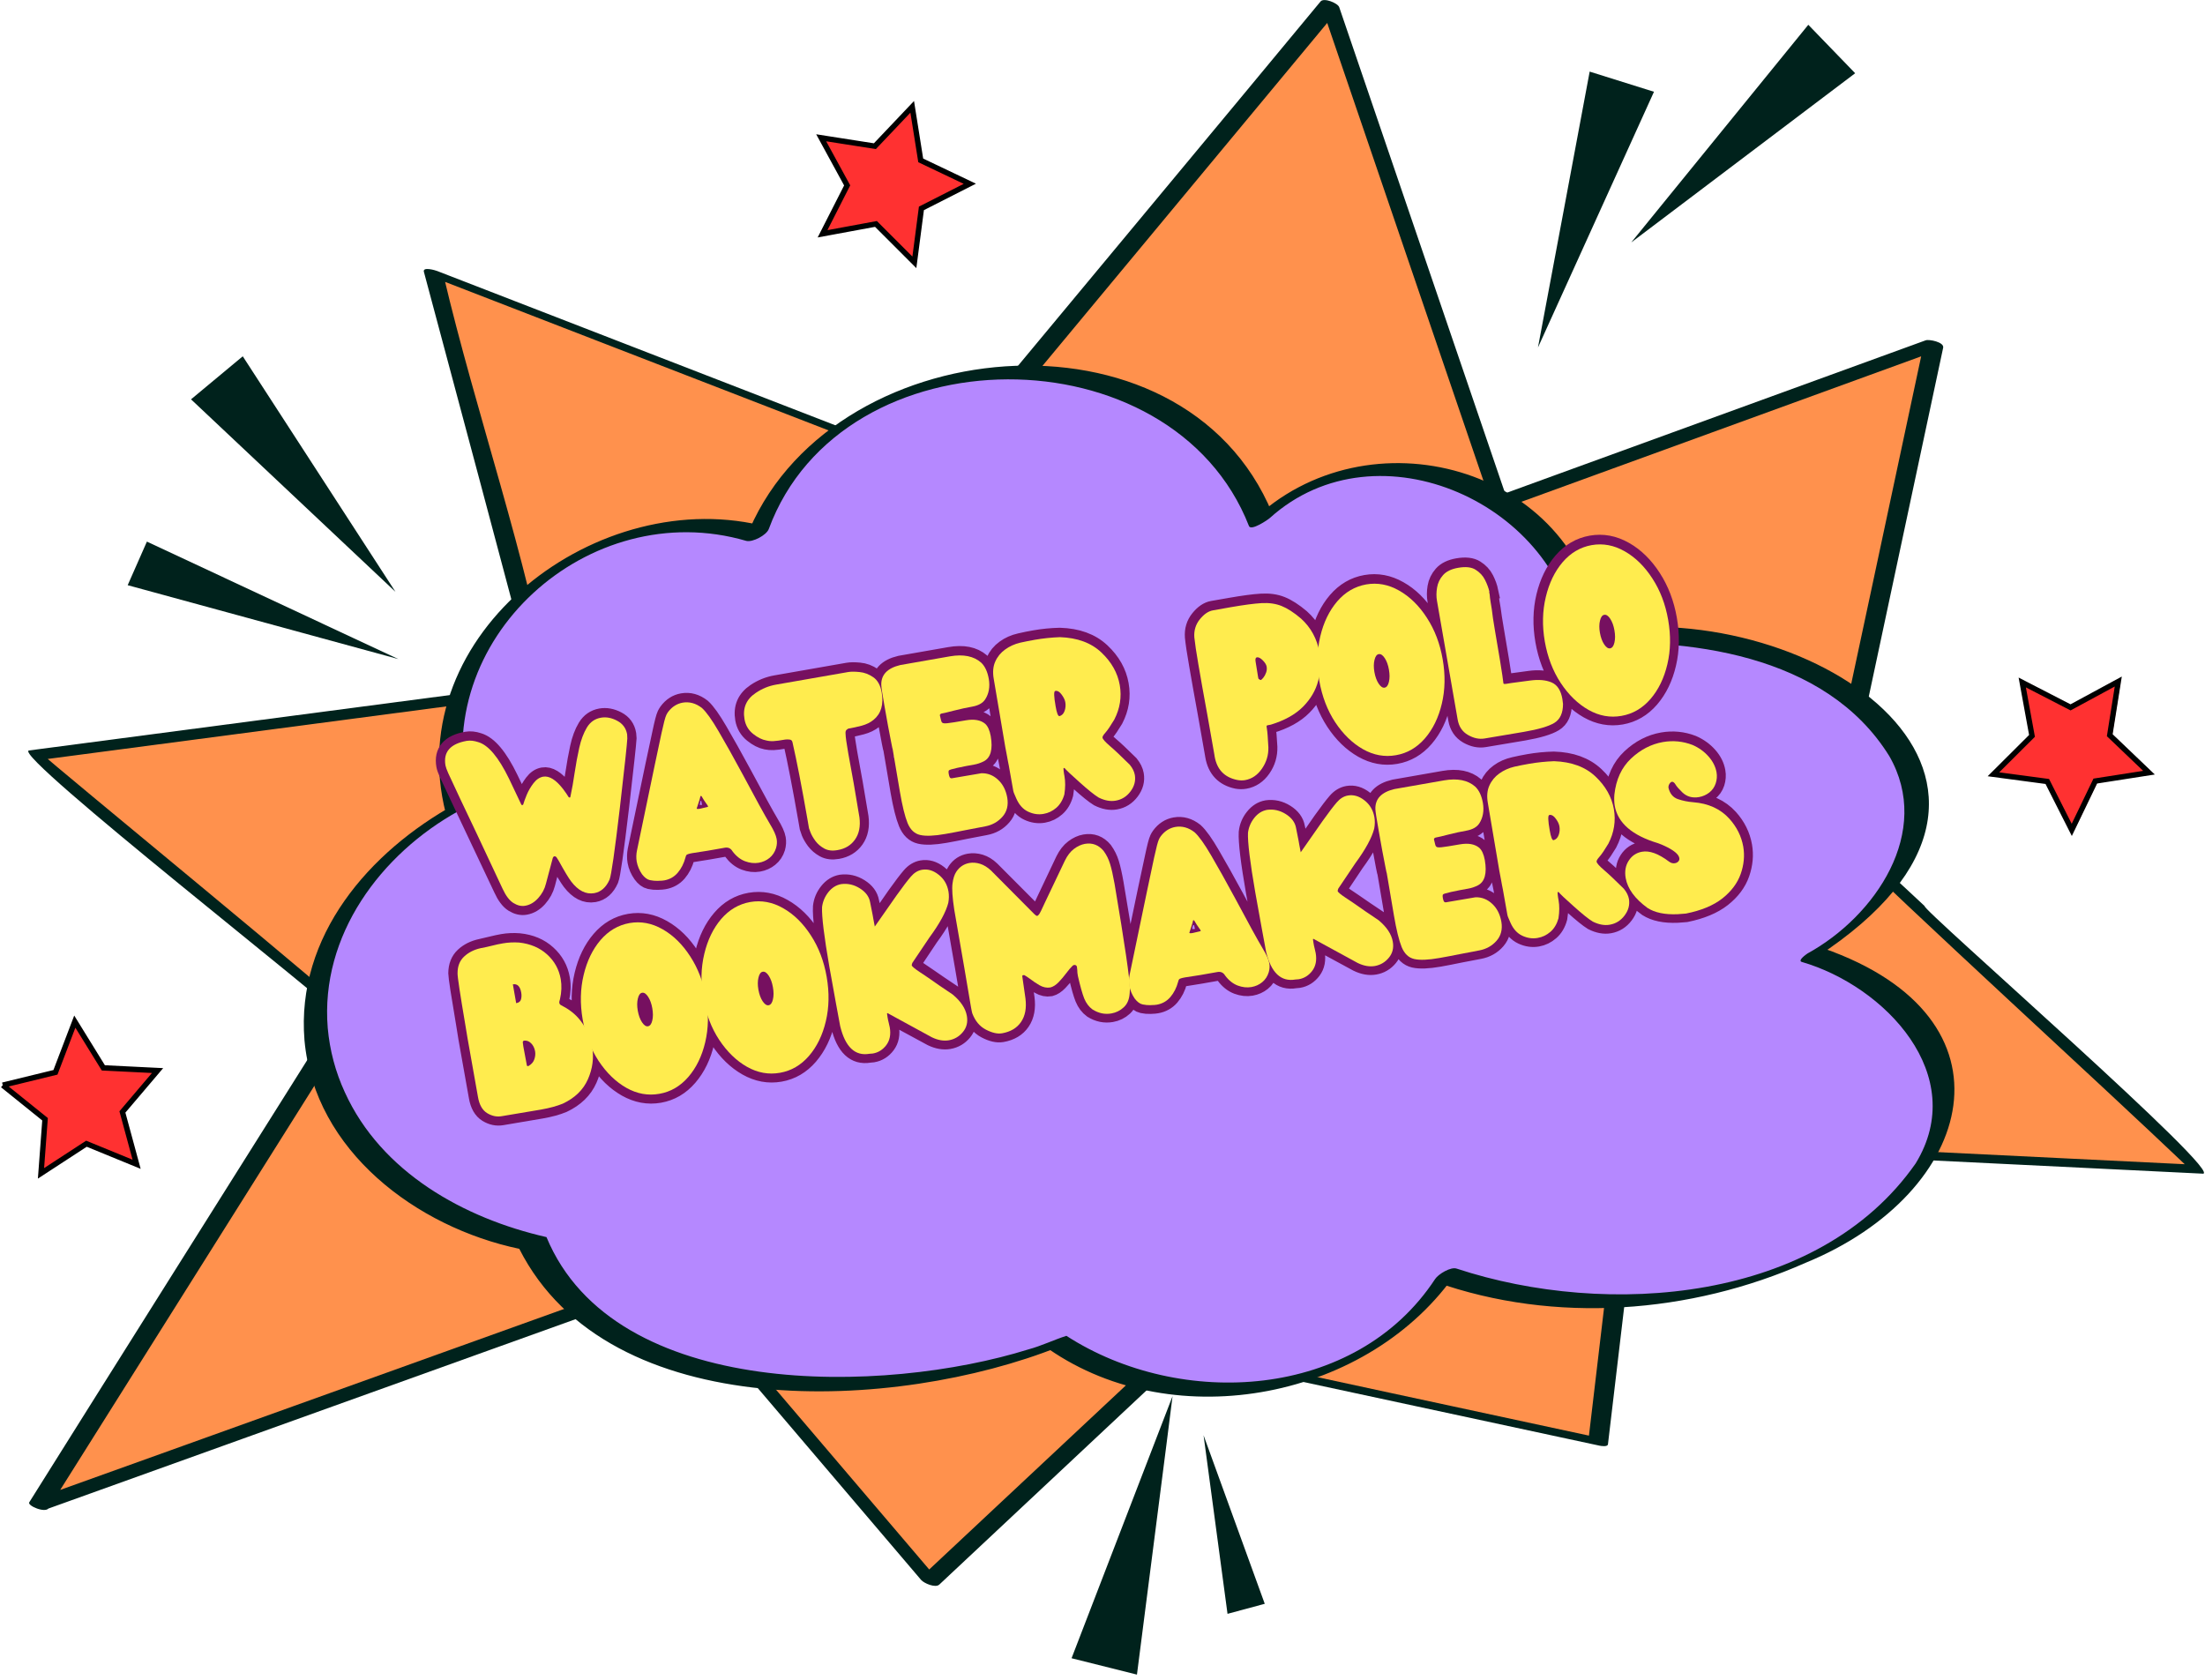 <svg xmlns="http://www.w3.org/2000/svg" xmlns:xlink="http://www.w3.org/1999/xlink" width="500" zoomAndPan="magnify" viewBox="0 0 375 285.75" height="381" preserveAspectRatio="xMidYMid meet" version="1.0"><defs><g/><clipPath id="7e4d7f3b67"><path d="M 4 0 L 374.836 0 L 374.836 270 L 4 270 Z M 4 0 " clip-rule="nonzero"/></clipPath><clipPath id="18657ee4f4"><path d="M 182 237 L 200 237 L 200 284.75 L 182 284.75 Z M 182 237 " clip-rule="nonzero"/></clipPath><clipPath id="bd6c39e933"><path d="M 0.164 173 L 27 173 L 27 200 L 0.164 200 Z M 0.164 173 " clip-rule="nonzero"/></clipPath><clipPath id="d1f37a3bf8"><path d="M 0.164 160 L 40 160 L 40 213 L 0.164 213 Z M 0.164 160 " clip-rule="nonzero"/></clipPath><clipPath id="e2357eb51d"><path d="M 326 103 L 374.836 103 L 374.836 155 L 326 155 Z M 326 103 " clip-rule="nonzero"/></clipPath><clipPath id="1ad941af44"><path d="M 51.672 62.141 L 332.676 62.141 L 332.676 237.488 L 51.672 237.488 Z M 51.672 62.141 " clip-rule="nonzero"/></clipPath></defs><path fill="#ff914d" d="M 6.633 256.008 L 58.992 172.75 L 5.965 128.453 L 92.559 117.055 C 86.297 93.57 80.027 70.07 73.75 46.555 L 160.367 80.102 L 226.145 0.875 L 255.02 85.488 L 328.855 58.621 L 311.383 140.516 L 373.824 198.93 L 277.836 194.234 C 275.824 211.223 273.812 228.23 271.805 245.254 L 199.969 229.805 L 158.203 268.945 L 114.25 217.348 Z M 6.633 256.008 " fill-opacity="1" fill-rule="nonzero"/><g clip-path="url(#7e4d7f3b67)"><path fill="#00221c" d="M 8.293 256.512 L 60.648 173.258 C 60.648 172.359 7.715 129.027 7.301 128.359 L 7.023 129.234 L 93.617 117.816 C 89.773 95.207 80.934 70.246 75.43 46.832 L 73.172 46.969 L 159.789 80.516 C 160.203 80.676 161.562 81.184 161.953 80.699 C 183.645 54.566 206 27.676 227.734 1.473 L 224.559 0.508 L 253.43 85.121 C 253.707 85.949 255.641 86.48 256.398 86.203 L 330.238 59.332 L 327.27 58.066 C 321.441 85.328 315.617 112.773 309.77 139.988 C 327.152 157.027 354.551 181.844 372.348 198.77 L 373.203 198.102 L 277.191 193.402 C 276.984 193.402 276.246 193.336 276.199 193.68 C 274.191 210.672 272.18 227.68 270.168 244.703 L 271.574 244.473 C 257.734 241.523 214.98 232.27 201.902 229.461 C 200.059 228.816 198.426 228.539 197.137 230.336 L 156.684 268.211 L 159.766 268.992 L 115.812 217.395 C 115.262 216.75 113.789 216.219 112.961 216.52 L 29.129 246.637 L 5.344 255.176 C 4.191 255.594 7.164 256.973 7.992 256.676 L 115.586 218.016 L 112.73 217.141 L 156.66 268.738 C 157.145 269.293 159.078 270.145 159.746 269.52 L 201.512 230.379 L 200.223 230.449 L 272.055 245.898 C 272.285 245.945 273.391 246.129 273.461 245.668 C 275.473 228.645 277.48 211.641 279.492 194.648 L 278.504 194.922 L 374.492 199.621 C 379.531 200.633 326.254 154.172 327.336 154.125 C 326.324 153.203 314.582 142.242 313.961 141.645 C 312.488 140.078 313.82 137.848 314.074 136.004 L 315.918 127.395 L 330.469 59.148 C 330.676 58.184 328.074 57.676 327.5 57.883 L 253.66 84.754 L 256.629 85.836 C 247.008 57.637 237.383 29.434 227.758 1.223 C 227.504 0.508 225.133 -0.438 224.582 0.254 C 213.621 13.539 168.953 67.207 158.801 79.48 L 160.965 79.664 L 74.348 46.094 C 74.07 45.98 71.84 45.312 72.09 46.234 C 78.383 69.719 84.656 93.219 90.902 116.734 L 91.5 116.25 L 4.906 127.648 C 2.074 128.43 57.91 171.992 57.656 172.844 L 57.309 172.266 C 48.746 185.875 12.734 243.113 4.977 255.523 C 4.609 256.098 7.715 257.434 8.293 256.512 Z M 8.293 256.512 " fill-opacity="1" fill-rule="nonzero"/></g><path fill="#00221c" d="M 261.559 59.105 C 262.523 54.086 269.246 18.074 270.352 12.18 L 281.289 15.609 L 261.559 59.105 " fill-opacity="1" fill-rule="nonzero"/><path fill="#00221c" d="M 282.738 34.699 L 307.535 4.215 L 315.504 12.457 L 277.422 41.238 Z M 282.738 34.699 " fill-opacity="1" fill-rule="nonzero"/><path fill="#00221c" d="M 67.258 100.664 L 41.285 60.602 L 32.488 67.922 L 67.258 100.664 " fill-opacity="1" fill-rule="nonzero"/><path fill="#00221c" d="M 60.211 108.582 L 24.984 92.121 L 21.715 99.535 L 67.762 112.105 Z M 60.211 108.582 " fill-opacity="1" fill-rule="nonzero"/><path fill="#00221c" d="M 204.688 244.125 L 215.094 272.789 L 208.762 274.496 L 204.688 244.125 " fill-opacity="1" fill-rule="nonzero"/><g clip-path="url(#18657ee4f4)"><path fill="#00221c" d="M 198.355 245.852 L 193.359 284.832 L 182.238 282.047 L 199.414 237.473 Z M 198.355 245.852 " fill-opacity="1" fill-rule="nonzero"/></g><g clip-path="url(#bd6c39e933)"><path fill="#ff3131" d="M 0.465 184.77 L 9.441 182.582 L 12.734 173.949 L 17.594 181.824 L 26.824 182.281 L 20.84 189.328 L 23.258 198.238 L 14.715 194.738 L 6.98 199.781 L 7.668 190.57 L 0.465 184.77 " fill-opacity="1" fill-rule="nonzero"/></g><g clip-path="url(#d1f37a3bf8)"><path stroke-linecap="butt" transform="matrix(0.23, 0, 0, 0.23, 0.164, 0.024)" fill="none" stroke-linejoin="miter" d="M 1.307 802.4 L 40.295 792.899 L 54.597 755.404 L 75.702 789.608 L 115.793 791.593 L 89.801 822.199 L 100.303 860.898 L 63.199 845.697 L 29.606 867.6 L 32.592 827.594 L 1.307 802.4 " stroke="#000000" stroke-width="4" stroke-opacity="1" stroke-miterlimit="10"/></g><path fill="#ff3131" d="M 352.711 141.301 L 348.543 133.059 L 339.379 131.836 L 345.941 125.297 L 344.281 116.203 L 352.504 120.441 L 360.629 116.043 L 359.18 125.184 L 365.855 131.562 L 356.715 132.988 Z M 352.711 141.301 " fill-opacity="1" fill-rule="nonzero"/><g clip-path="url(#e2357eb51d)"><path stroke-linecap="butt" transform="matrix(0.23, 0, 0, 0.23, 0.164, 0.024)" fill="none" stroke-linejoin="miter" d="M 1531.205 613.604 L 1513.102 577.806 L 1473.3 572.495 L 1501.803 544.095 L 1494.592 504.598 L 1530.305 523.006 L 1565.595 503.902 L 1559.3 543.603 L 1588.295 571.308 L 1548.595 577.5 Z M 1531.205 613.604 " stroke="#000000" stroke-width="4" stroke-opacity="1" stroke-miterlimit="10"/></g><path stroke-linecap="butt" transform="matrix(0.23, 0, 0, 0.23, 0.164, 0.024)" fill-opacity="1" fill="#ff3131" fill-rule="nonzero" stroke-linejoin="miter" d="M 675.395 193.902 L 646.994 165.501 L 607.498 172.796 L 625.702 136.998 L 606.497 101.794 L 646.197 108.004 L 673.8 78.907 L 680.095 118.506 L 716.402 135.794 L 680.604 153.998 Z M 675.395 193.902 " stroke="#000000" stroke-width="4" stroke-opacity="1" stroke-miterlimit="10"/><path fill="#b588ff" d="M 53.773 175.879 C 55.312 193.406 70.652 207.156 90.973 211.449 C 95.668 235.594 153.859 241.473 180.172 228.328 C 198.57 242.68 234.406 236.688 245.922 216.902 C 255.465 220.457 267.383 222.043 280.102 220.926 C 324.637 218.332 352.223 179.344 308.227 162.445 C 347.953 137.672 313.906 102.953 270.086 108.477 C 266.98 82.59 233.289 70.383 214.375 88.402 C 202.73 53.883 139.73 56.453 128.777 90.836 C 100.43 82.922 70.227 109.012 77.805 137.336 C 62.156 145.855 52.387 160.363 53.773 175.879 Z M 53.773 175.879 " fill-opacity="1" fill-rule="nonzero"/><g clip-path="url(#1ad941af44)"><path fill="#00221c" d="M 51.781 176.93 C 53.48 195.754 70.852 208.742 88.312 212.41 C 103.625 242.613 152.562 240.02 179.949 229.133 L 178.359 229.465 C 199.934 244.398 233.09 237.895 247.797 216.277 L 244.133 218.043 C 264.387 225.219 287.523 223.453 307.043 214.801 C 336.039 202.93 344.129 173.152 310.059 161.281 L 309.055 162.711 C 354.504 133 308.832 101.523 271.676 107.293 L 272.098 107.426 C 268.211 79.258 232.484 69.578 212.812 88.734 L 216.387 87.352 C 201.141 50.375 140.379 56.117 126.809 91.664 L 130.609 89.652 C 102.105 81.961 67.945 107.605 75.816 138.344 L 77.516 136.734 C 62.781 144.848 50.328 159.203 51.781 176.93 C 51.828 177.355 55.852 176.125 55.738 174.852 C 54.441 159.113 64.75 145.23 78.074 137.898 C 78.52 137.652 79.906 136.957 79.75 136.285 C 72.73 108.789 100.16 84.176 126.922 92 C 127.992 92.27 130.34 91.039 130.742 89.988 C 143.219 56.141 199.375 56.098 212.41 89.473 C 212.746 90.367 215.652 88.402 215.984 88.086 C 234.297 71.59 265.504 85.828 268.098 109.527 C 286.789 108.363 310.461 111.113 321.305 128.598 C 328.703 141.473 318.934 155.848 307.398 162.176 C 307.242 162.285 305.699 163.336 306.395 163.605 C 320.59 167.719 334.965 182.875 325.797 197.879 C 309.254 221.598 273.328 224.211 247.754 215.785 C 246.746 215.406 244.602 216.723 244.066 217.551 C 230.562 238.117 200.762 239.75 181.355 227.207 C 179.211 227.902 177.086 228.93 174.918 229.512 C 150.484 237.156 104.52 238.34 92.938 210.418 C 78.898 207.223 64.84 199.398 58.645 185.781 C 57.047 182.309 56.078 178.664 55.738 174.852 C 55.715 174.402 51.672 175.656 51.781 176.93 Z M 51.781 176.93 " fill-opacity="1" fill-rule="nonzero"/></g><path stroke-linecap="butt" transform="matrix(0.738, -0.129, 0.129, 0.738, 49.192, 130.093)" fill="none" stroke-linejoin="miter" d="M 47.265 40.711 C 48.382 40.71 49.452 40.309 50.472 39.498 C 51.486 38.69 52.252 37.728 52.765 36.606 L 55.297 31.068 C 55.42 30.878 55.559 30.781 55.718 30.777 C 55.908 30.778 56.062 30.9 56.173 31.142 C 56.29 31.379 56.392 31.645 56.485 31.932 C 57.349 34.442 58.017 36.162 58.491 37.086 C 59.705 39.409 61.26 40.569 63.164 40.573 C 64.726 40.57 66.047 39.758 67.129 38.137 C 67.675 37.28 69.379 32.063 72.246 22.478 C 74.891 13.562 76.356 8.5 76.641 7.29 L 76.733 6.332 C 76.734 4.904 76.166 3.762 75.035 2.904 C 73.905 2.04 72.737 1.609 71.525 1.609 C 70.127 1.614 68.947 2.16 67.994 3.253 C 67.036 4.35 66.208 5.762 65.51 7.487 C 64.808 9.206 64.151 11.001 63.527 12.882 C 62.903 14.758 62.259 16.508 61.59 18.132 C 61.559 18.19 61.515 18.225 61.452 18.225 C 61.357 18.224 61.28 18.179 61.217 18.083 C 61.026 17.6 60.706 16.92 60.263 16.033 C 59.017 13.71 57.695 12.548 56.298 12.548 C 55.468 12.546 54.67 12.904 53.91 13.618 C 53.146 14.332 52.496 15.113 51.952 15.96 C 51.408 16.801 51.005 17.477 50.751 17.989 L 50.566 18.083 C 50.47 18.083 50.401 18.023 50.354 17.898 C 50.309 17.763 49.723 15.693 48.607 11.683 C 47.116 6.459 45.297 3.327 43.162 2.278 C 42.277 1.8 41.434 1.564 40.63 1.566 C 36.815 1.562 34.908 3.124 34.909 6.241 C 34.906 6.622 35.007 7.227 35.212 8.056 C 35.422 8.881 35.985 10.964 36.911 14.305 C 38.026 18.288 40.015 25.514 42.882 35.989 C 43.323 37.706 43.941 38.925 44.732 39.64 C 45.534 40.351 46.377 40.71 47.265 40.711 Z M 79.307 40.43 C 80.582 40.43 81.698 40.043 82.653 39.267 C 83.61 38.482 84.391 37.433 84.999 36.131 C 85.059 35.941 85.154 35.788 85.277 35.661 C 85.411 35.531 85.872 35.463 86.666 35.464 L 90.197 35.514 L 94.161 35.512 C 94.923 35.512 95.446 35.879 95.732 36.606 C 96.341 37.818 97.136 38.724 98.123 39.314 C 99.112 39.894 100.114 40.185 101.129 40.187 C 102.088 40.185 102.962 39.967 103.753 39.523 C 104.555 39.081 105.177 38.427 105.619 37.563 C 105.937 36.893 106.096 36.227 106.096 35.556 C 106.096 34.735 105.794 33.556 105.188 32.026 C 104.365 29.856 102.967 25.766 100.989 19.748 C 99.594 15.584 98.364 12.078 97.308 9.238 C 96.256 6.382 95.321 4.43 94.5 3.372 C 93.315 2.064 91.947 1.413 90.381 1.415 C 89.047 1.415 87.837 1.924 86.758 2.953 C 86.572 3.137 86.398 3.345 86.232 3.57 C 85.917 4.013 85.327 5.302 84.473 7.439 C 84.053 8.387 80.691 16.807 74.387 32.688 C 74.072 33.522 73.911 34.351 73.911 35.171 C 73.908 36.192 74.154 37.209 74.632 38.229 C 75.043 39.057 75.548 39.595 76.135 39.835 C 76.729 40.071 77.29 40.221 77.828 40.294 L 78.212 40.34 C 78.593 40.401 78.957 40.433 79.307 40.43 Z M 90.195 25.814 C 89.65 25.814 89.381 25.751 89.382 25.624 C 89.543 25.309 89.769 24.893 90.057 24.393 C 90.343 23.876 90.566 23.413 90.723 23.001 C 90.813 23.001 90.894 23.02 90.968 23.049 C 91.216 23.812 91.468 24.432 91.722 24.916 C 91.916 25.262 92.017 25.502 92.016 25.629 C 92.017 25.687 91.985 25.718 91.921 25.718 Z M 119.279 40.431 C 121.031 40.43 122.468 39.866 123.596 38.739 C 124.73 37.609 125.345 36.023 125.435 33.986 L 125.481 26.289 L 125.434 19.275 C 125.438 16.916 125.485 15.405 125.575 14.738 C 125.609 14.326 125.736 14.052 125.962 13.911 C 126.184 13.76 126.361 13.69 126.487 13.691 C 127.409 13.687 128.422 13.642 129.518 13.547 C 130.619 13.453 131.582 13.182 132.406 12.733 C 134.32 11.622 135.275 9.662 135.278 6.858 C 135.275 5.233 134.845 3.999 133.98 3.16 C 133.128 2.313 132.173 1.75 131.116 1.47 C 130.065 1.186 129.223 1.039 128.582 1.039 L 111.972 1.042 C 110.284 1.039 108.662 1.391 107.101 2.087 C 104.743 3.136 103.564 4.952 103.564 7.534 C 103.569 8.901 104.012 10.094 104.898 11.111 C 105.789 12.129 106.697 12.811 107.625 13.164 C 108.104 13.358 108.631 13.493 109.2 13.571 C 109.773 13.649 110.666 13.689 111.878 13.688 C 112.195 13.691 112.525 13.738 112.857 13.838 C 113.19 13.933 113.376 14.172 113.405 14.553 C 113.623 18.882 113.731 24.817 113.733 32.363 L 113.732 34.464 C 113.732 34.495 113.792 34.818 113.916 35.443 C 114.051 36.064 114.306 36.754 114.686 37.519 C 115.077 38.28 115.637 38.955 116.364 39.547 C 117.098 40.136 118.067 40.432 119.279 40.431 Z M 143.968 41.048 C 145.333 41.048 146.942 41.017 148.783 40.957 C 150.117 40.925 151.597 40.902 153.225 40.884 C 154.846 40.871 156.256 40.376 157.441 39.403 C 158.642 38.432 159.239 37.076 159.237 35.324 C 159.237 33.567 158.783 32.101 157.876 30.933 C 156.971 29.748 155.82 29.066 154.424 28.881 C 151.525 28.878 149.247 28.862 147.59 28.832 C 147.369 28.794 147.231 28.679 147.184 28.491 C 147.138 28.298 147.114 28.045 147.117 27.723 C 147.114 27.405 147.148 27.183 147.206 27.061 C 147.27 26.935 147.442 26.859 147.734 26.825 C 148.02 26.79 148.498 26.752 149.165 26.72 L 151.372 26.629 C 151.78 26.626 152.362 26.627 153.107 26.63 C 153.854 26.628 154.609 26.516 155.378 26.29 C 157.096 25.785 157.954 23.988 157.958 20.903 C 157.958 19.57 157.701 18.583 157.188 17.944 C 156.334 16.927 154.935 16.418 152.988 16.417 C 150.883 16.415 149.495 16.39 148.83 16.349 C 148.158 16.29 147.763 16.189 147.637 16.029 C 147.517 15.871 147.454 15.627 147.451 15.309 L 147.451 15.124 L 147.406 14.354 C 147.406 14.137 147.547 13.998 147.828 13.935 C 148.463 13.935 149.403 13.882 150.649 13.782 C 152.274 13.658 153.703 13.595 154.946 13.595 C 156.38 13.596 157.444 13.231 158.143 12.501 C 159.222 11.35 159.766 9.868 159.764 8.058 C 159.762 6.37 159.399 5.053 158.667 4.094 C 157.267 2.379 155.041 1.52 151.988 1.517 L 140.527 1.518 C 137.472 1.705 135.788 2.962 135.468 5.282 C 135.4 5.794 135.362 7.407 135.361 10.111 C 135.366 11.572 135.37 13.065 135.388 14.597 C 135.402 16.129 135.42 17.418 135.433 18.468 C 135.456 19.52 135.486 20.043 135.513 20.043 L 135.467 29.776 C 135.466 33.057 135.643 35.501 135.993 37.107 C 136.342 38.718 137.12 39.775 138.323 40.281 C 139.536 40.794 141.417 41.048 143.968 41.048 Z M 166.742 40.384 C 167.827 40.383 168.852 40.091 169.823 39.498 C 170.793 38.91 171.563 38.013 172.129 36.804 C 172.644 35.339 172.901 33.981 172.901 32.738 L 172.9 32.166 C 172.899 31.69 172.915 31.295 172.944 30.978 L 173.193 30.884 C 173.543 31.484 174.478 32.737 176.002 34.649 C 177.626 36.715 178.852 38.12 179.687 38.858 C 180.918 39.776 182.146 40.234 183.357 40.233 C 184.754 40.234 185.99 39.735 187.054 38.73 C 188.123 37.726 188.661 36.555 188.66 35.221 C 188.661 34.427 188.419 33.602 187.94 32.735 C 186.313 30.446 185.09 28.81 184.266 27.83 C 183.34 26.71 182.881 25.974 182.878 25.625 C 182.88 25.403 183.174 25.052 183.764 24.578 C 184.355 24.104 185.175 23.258 186.227 22.049 C 187.944 19.788 188.803 17.286 188.799 14.55 C 188.801 11.714 187.85 9.035 185.957 6.509 C 184.061 3.971 181.171 2.309 177.293 1.516 C 175.416 1.231 173.531 1.088 171.652 1.088 C 170.51 1.085 169.366 1.118 168.224 1.178 C 166.879 1.24 165.662 1.546 164.567 2.091 C 163.468 2.624 162.577 3.395 161.894 4.398 C 161.212 5.4 160.869 6.669 160.867 8.198 L 160.774 23.961 C 160.777 24.946 160.786 25.656 160.801 26.082 C 160.817 26.508 160.825 26.859 160.825 27.129 C 160.82 27.403 160.832 27.755 160.846 28.191 C 160.862 28.617 160.871 30.566 160.87 34.032 C 160.868 34.259 160.917 34.553 161.007 34.918 C 161.102 35.284 161.182 35.61 161.254 35.898 C 161.634 37.419 162.347 38.549 163.399 39.288 C 164.445 40.021 165.562 40.385 166.742 40.384 Z M 174.088 19.134 C 173.771 19.073 173.611 18.289 173.613 16.791 C 173.611 14.495 173.784 13.35 174.133 13.353 L 174.24 13.35 C 174.684 13.348 175.079 13.697 175.429 14.388 C 175.78 15.074 175.955 15.681 175.956 16.221 C 175.956 16.951 175.79 17.6 175.451 18.175 C 175.118 18.752 174.665 19.07 174.088 19.134 Z M 213.1 40.663 C 214.693 40.665 216.109 40.039 217.343 38.789 C 218.589 37.53 219.339 36.02 219.597 34.266 C 219.853 32.072 219.98 30.676 219.98 30.068 C 219.978 29.623 220.005 29.379 220.05 29.334 C 220.097 29.278 220.424 29.251 221.028 29.25 C 224.279 28.87 226.914 27.964 228.936 26.534 C 230.952 25.107 232.425 23.364 233.349 21.313 C 234.275 19.252 234.738 17.174 234.739 15.073 C 234.739 11.888 233.801 9.105 231.915 6.718 C 230.547 5.093 229.262 3.906 228.048 3.159 C 226.845 2.415 225.391 1.95 223.699 1.761 C 222.013 1.567 219.675 1.472 216.68 1.473 L 212.532 1.47 C 211.484 1.472 210.387 1.964 209.257 2.952 C 208.129 3.93 207.489 5.205 207.333 6.765 C 207.232 8.134 207.178 10.204 207.181 12.977 L 207.18 18.083 C 207.211 21.454 207.228 26.696 207.228 33.797 L 207.226 34.172 C 207.228 37.194 208.6 39.248 211.342 40.34 C 211.939 40.556 212.529 40.664 213.1 40.663 Z M 220.504 18.899 C 220.441 18.898 220.328 18.82 220.166 18.654 L 220.074 18.607 C 220.042 18.548 220.027 18.387 220.024 18.132 L 220.074 14.506 C 220.106 13.961 220.265 13.687 220.55 13.689 C 220.932 13.687 221.33 13.984 221.74 14.574 C 222.161 15.166 222.372 15.684 222.369 16.123 C 222.371 16.6 222.251 17.044 222.008 17.468 C 221.768 17.875 221.496 18.22 221.195 18.49 C 220.898 18.766 220.668 18.901 220.504 18.899 Z M 247.822 41.003 C 245.209 41.002 242.828 40.121 240.675 38.354 C 238.529 36.583 236.81 34.209 235.525 31.233 C 234.234 28.256 233.588 24.953 233.586 21.323 C 233.587 17.735 234.23 14.44 235.524 11.453 C 236.813 8.461 238.529 6.082 240.674 4.313 C 242.829 2.546 245.211 1.66 247.82 1.659 C 250.434 1.66 252.809 2.545 254.955 4.317 C 257.109 6.078 258.821 8.457 260.088 11.45 C 261.359 14.445 261.997 17.736 261.996 21.324 C 261.998 24.954 261.359 28.256 260.082 31.234 C 258.817 34.21 257.107 36.584 254.956 38.357 C 252.813 40.121 250.431 41.002 247.822 41.003 Z M 247.917 25.441 C 248.388 25.438 248.786 25.068 249.102 24.319 C 249.424 23.566 249.583 22.652 249.582 21.567 C 249.579 20.519 249.425 19.613 249.103 18.853 C 248.787 18.084 248.389 17.697 247.912 17.698 C 247.473 17.701 247.083 18.083 246.747 18.855 C 246.414 19.612 246.246 20.519 246.248 21.567 C 246.249 22.652 246.413 23.565 246.747 24.321 C 247.082 25.068 247.473 25.437 247.917 25.441 Z M 277.326 40.771 C 280.697 40.772 283.09 40.49 284.506 39.928 C 285.931 39.372 286.814 38.071 287.163 36.036 L 287.209 34.896 C 287.209 32.922 286.623 31.55 285.438 30.788 C 284.265 30.022 282.699 29.596 280.743 29.519 C 278.783 29.442 277.358 29.389 276.465 29.355 C 275.957 29.357 275.567 29.347 275.299 29.332 C 275.023 29.31 274.847 29.285 274.774 29.251 C 274.694 29.221 274.658 29.157 274.658 29.067 C 274.717 28.426 274.762 26.677 274.795 23.82 C 274.824 20.952 274.843 18.569 274.84 16.674 C 274.843 14.775 274.875 13.256 274.936 12.113 L 274.938 10.59 C 274.967 10.145 274.984 9.778 274.981 9.491 C 274.983 9.206 274.999 8.965 275.038 8.771 L 275.043 8.105 L 275.086 8.102 C 275.055 7.213 274.888 6.263 274.587 5.258 C 274.285 4.258 273.718 3.382 272.885 2.638 C 272.062 1.892 270.768 1.518 269.011 1.518 C 267.46 1.518 266.241 1.866 265.362 2.565 C 264.489 3.264 263.874 4.12 263.524 5.123 C 263.17 6.125 263 7.1 262.997 8.058 L 262.998 35.421 C 262.996 37.045 263.57 38.335 264.71 39.291 C 265.862 40.238 267.06 40.711 268.304 40.711 Z M 299.775 41.003 C 297.161 41.002 294.78 40.121 292.628 38.354 C 290.481 36.583 288.763 34.209 287.472 31.232 C 286.186 28.256 285.54 24.953 285.538 21.323 C 285.539 17.735 286.183 14.44 287.471 11.452 C 288.765 8.461 290.482 6.082 292.626 4.313 C 294.781 2.546 297.163 1.66 299.772 1.66 C 302.386 1.66 304.761 2.545 306.908 4.317 C 309.061 6.079 310.768 8.456 312.035 11.449 C 313.312 14.445 313.949 17.736 313.948 21.324 C 313.95 24.954 313.311 28.256 312.035 31.235 C 310.77 34.21 309.06 36.584 306.909 38.357 C 304.76 40.12 302.384 41.003 299.775 41.003 Z M 299.864 25.44 C 300.341 25.438 300.738 25.069 301.054 24.319 C 301.376 23.566 301.53 22.651 301.534 21.567 C 301.532 20.519 301.372 19.612 301.055 18.853 C 300.734 18.083 300.341 17.697 299.865 17.699 C 299.425 17.701 299.036 18.083 298.7 18.855 C 298.367 19.612 298.198 20.519 298.2 21.567 C 298.197 22.652 298.365 23.565 298.699 24.321 C 299.035 25.068 299.425 25.438 299.864 25.44 Z M 299.864 25.44 " stroke="#761060" stroke-width="4.179" stroke-opacity="1" stroke-miterlimit="4"/><path stroke-linecap="butt" transform="matrix(0.738, -0.129, 0.129, 0.738, 49.192, 130.093)" fill="none" stroke-linejoin="miter" d="M 42.893 86.906 C 44.867 86.906 46.551 86.745 47.95 86.428 C 50.884 85.627 53.076 84.131 54.538 81.941 C 56.006 79.742 56.742 77.373 56.741 74.827 C 56.741 72.917 56.334 71.063 55.52 69.27 C 54.707 67.467 53.491 65.942 51.867 64.696 C 51.613 64.514 51.418 64.358 51.286 64.235 C 51.161 64.102 51.097 63.953 51.099 63.789 C 51.1 63.604 51.197 63.32 51.39 62.941 C 52.028 61.438 52.349 59.959 52.344 58.498 C 52.348 56.234 51.652 54.213 50.258 52.435 C 48.877 50.649 46.946 49.402 44.464 48.705 C 43.223 48.388 41.997 48.227 40.796 48.224 C 39.965 48.227 39.129 48.256 38.298 48.318 C 37.477 48.381 36.6 48.434 35.679 48.47 C 34.123 48.532 32.772 48.936 31.62 49.683 C 30.479 50.431 29.762 51.597 29.474 53.192 C 29.341 53.984 29.261 57.902 29.229 64.945 L 29.185 68.138 L 29.229 81.602 C 29.229 83.423 29.706 84.755 30.665 85.599 C 31.618 86.443 32.673 86.859 33.821 86.859 Z M 41.644 76.682 C 41.49 76.682 41.411 76.588 41.412 76.403 L 41.363 72.103 C 41.366 71.691 41.379 71.371 41.414 71.144 C 41.442 70.921 41.557 70.809 41.748 70.805 C 42.349 70.847 42.838 71.138 43.22 71.681 C 43.607 72.22 43.801 72.867 43.801 73.629 C 43.801 74.232 43.651 74.82 43.348 75.376 C 43.045 75.931 42.544 76.347 41.842 76.637 Z M 41.457 62.124 L 41.459 57.775 C 42.475 57.772 42.987 58.507 42.985 59.977 C 42.987 60.481 42.887 60.966 42.694 61.435 C 42.508 61.894 42.097 62.125 41.457 62.124 Z M 69.921 88.005 C 67.307 88.004 64.927 87.118 62.774 85.356 C 60.627 83.585 58.909 81.211 57.623 78.235 C 56.333 75.259 55.686 71.955 55.684 68.325 C 55.686 64.732 56.329 61.442 57.623 58.45 C 58.912 55.458 60.629 53.08 62.772 51.316 C 64.928 49.543 67.311 48.657 69.919 48.657 C 72.533 48.657 74.908 49.542 77.055 51.314 C 79.207 53.081 80.915 55.458 82.181 58.452 C 83.459 61.442 84.097 64.733 84.095 68.326 C 84.096 71.956 83.457 75.258 82.182 78.232 C 80.916 81.212 79.206 83.586 77.056 85.354 C 74.912 87.118 72.53 88.005 69.921 88.005 Z M 70.011 72.437 C 70.487 72.441 70.886 72.066 71.201 71.322 C 71.522 70.568 71.683 69.649 71.68 68.569 C 71.678 67.521 71.519 66.615 71.202 65.85 C 70.886 65.086 70.487 64.699 70.011 64.701 C 69.572 64.698 69.182 65.085 68.847 65.852 C 68.513 66.614 68.344 67.522 68.347 68.57 C 68.344 69.649 68.512 70.567 68.846 71.318 C 69.182 72.065 69.572 72.44 70.011 72.437 Z M 97.707 88.003 C 95.099 88.003 92.718 87.122 90.565 85.355 C 88.419 83.584 86.7 81.21 85.41 78.234 C 84.119 75.257 83.478 71.954 83.476 68.324 C 83.477 64.736 84.12 61.441 85.409 58.448 C 86.704 55.457 88.42 53.079 90.564 51.315 C 92.715 49.541 95.097 48.655 97.711 48.656 C 100.32 48.656 102.7 49.542 104.845 51.318 C 106.999 53.08 108.706 55.457 109.972 58.451 C 111.25 61.441 111.888 64.732 111.886 68.325 C 111.888 71.955 111.249 75.257 109.973 78.231 C 108.708 81.211 106.997 83.585 104.846 85.359 C 102.698 87.122 100.321 88.004 97.707 88.003 Z M 97.802 72.441 C 98.278 72.44 98.672 72.064 98.992 71.321 C 99.309 70.566 99.469 69.647 99.472 68.568 C 99.469 67.52 99.31 66.614 98.993 65.855 C 98.672 65.084 98.279 64.698 97.802 64.7 C 97.358 64.696 96.973 65.084 96.638 65.851 C 96.304 66.613 96.136 67.521 96.138 68.569 C 96.135 69.648 96.303 70.566 96.637 71.323 C 96.972 72.069 97.363 72.439 97.802 72.441 Z M 136.761 87.294 C 138.068 87.294 139.223 86.861 140.225 85.998 C 141.228 85.136 141.729 83.99 141.73 82.557 C 141.728 80.842 140.949 79.055 139.398 77.208 C 137.455 75.366 135.861 73.823 134.617 72.58 L 132.848 70.864 C 131.865 69.941 131.376 69.348 131.378 69.094 C 131.407 68.898 131.485 68.726 131.607 68.568 L 136.387 63.554 C 139.218 60.852 141.081 58.515 141.971 56.538 C 142.29 55.678 142.453 54.833 142.449 54.007 C 142.452 52.383 141.936 51.002 140.902 49.859 C 139.864 48.709 138.695 48.135 137.393 48.135 C 136.436 48.133 135.516 48.491 134.64 49.206 C 133.764 49.921 132.446 51.136 130.702 52.853 L 124.639 58.976 C 124.639 58.368 124.62 57.777 124.594 57.201 L 124.591 56.338 C 124.592 55.454 124.56 54.454 124.496 53.332 C 124.496 52.056 123.915 50.897 122.749 49.847 C 121.593 48.799 120.261 48.244 118.764 48.178 C 117.621 48.18 116.562 48.609 115.591 49.472 C 114.622 50.329 113.96 51.362 113.611 52.577 C 113.129 54.641 112.888 59.208 112.884 66.271 C 112.886 69.293 112.903 72.111 112.934 74.725 L 112.991 79.889 C 113.312 84.787 115.14 87.233 118.484 87.234 L 119.241 87.292 C 120.485 87.292 121.59 86.839 122.564 85.929 C 123.532 85.019 124.018 83.749 124.021 82.125 C 124.018 81.743 124.005 81.365 123.971 80.984 C 123.942 80.603 123.926 80.209 123.924 79.796 L 123.971 78.888 L 124.064 78.841 L 133.042 85.952 C 134.288 86.847 135.529 87.291 136.761 87.294 Z M 148.888 87.816 C 150.862 87.816 152.427 87.216 153.588 86.021 C 154.755 84.822 155.389 83.129 155.485 80.939 L 155.629 75.926 C 155.626 75.73 155.722 75.636 155.918 75.633 L 156.153 75.679 C 156.437 75.903 156.791 76.24 157.201 76.682 C 157.777 77.29 158.427 77.901 159.16 78.526 C 159.888 79.145 160.67 79.456 161.5 79.458 C 162.172 79.396 162.865 79.098 163.576 78.571 C 164.292 78.045 164.967 77.481 165.606 76.883 C 166.241 76.274 166.816 75.798 167.332 75.448 L 167.613 75.354 C 167.963 75.352 168.167 75.515 168.228 75.832 L 168.181 76.591 C 168.119 77.004 168.087 77.464 168.087 77.977 C 168.216 80.396 168.396 82.153 168.637 83.259 C 168.88 84.354 169.351 85.267 170.049 85.997 C 171.258 87.076 172.629 87.616 174.153 87.618 C 175.232 87.621 176.225 87.328 177.136 86.746 C 178.044 86.153 178.662 85.218 178.979 83.945 L 179.024 83.747 C 179.088 83.562 179.146 83.26 179.212 82.849 C 179.601 80.651 179.825 72.626 179.886 58.778 C 179.886 56.804 179.811 55.262 179.667 54.147 C 179.527 53.038 179.212 51.988 178.734 51 C 177.847 49.469 176.547 48.703 174.827 48.705 C 173.964 48.702 173.076 48.939 172.17 49.405 C 171.27 49.862 170.435 50.616 169.664 51.667 C 166.833 55.645 164.873 58.415 163.786 59.977 C 162.646 61.661 161.967 62.58 161.761 62.73 C 161.557 62.869 161.422 62.94 161.364 62.941 C 161.29 62.939 161.203 62.892 161.093 62.798 C 160.983 62.7 160.878 62.57 160.778 62.415 L 152.76 50.953 C 152.122 50.09 151.406 49.462 150.613 49.065 C 149.82 48.667 149.024 48.47 148.224 48.474 C 146.98 48.474 145.917 48.929 145.031 49.848 C 144.456 50.42 143.992 51.286 143.643 52.437 C 143.291 53.577 143.088 55.531 143.024 58.298 C 143.027 69.506 143.01 76.192 142.98 78.361 L 142.978 80.742 C 142.977 81.509 142.994 81.988 143.025 82.174 C 143.374 83.992 144.174 85.385 145.427 86.36 C 146.687 87.331 147.84 87.818 148.888 87.816 Z M 184.61 87.43 C 185.885 87.43 187 87.043 187.956 86.268 C 188.913 85.482 189.693 84.438 190.297 83.13 C 190.361 82.946 190.452 82.787 190.58 82.661 C 190.708 82.53 191.175 82.463 191.963 82.463 L 195.495 82.513 L 199.459 82.511 C 200.22 82.511 200.749 82.879 201.035 83.606 C 201.639 84.817 202.438 85.724 203.425 86.314 C 204.409 86.893 205.417 87.185 206.432 87.188 C 207.39 87.185 208.264 86.967 209.056 86.523 C 209.853 86.08 210.475 85.427 210.922 84.563 C 211.24 83.893 211.398 83.228 211.398 82.561 C 211.399 81.736 211.097 80.556 210.49 79.027 C 209.668 76.856 208.265 72.765 206.292 66.748 C 204.891 62.583 203.666 59.078 202.606 56.237 C 201.559 53.382 200.624 51.43 199.798 50.371 C 198.618 49.065 197.245 48.412 195.683 48.415 C 194.345 48.415 193.139 48.924 192.06 49.953 C 191.87 50.137 191.696 50.344 191.535 50.57 C 191.214 51.012 190.63 52.302 189.775 54.439 C 189.356 55.387 185.994 63.807 179.689 79.693 C 179.37 80.521 179.209 81.35 179.213 82.177 C 179.211 83.192 179.452 84.208 179.935 85.229 C 180.346 86.057 180.845 86.594 181.438 86.835 C 182.027 87.07 182.593 87.221 183.126 87.293 L 183.514 87.34 C 183.895 87.401 184.26 87.433 184.61 87.43 Z M 195.498 72.814 C 194.953 72.814 194.684 72.751 194.679 72.624 C 194.845 72.309 195.07 71.898 195.354 71.392 C 195.645 70.877 195.869 70.413 196.02 70.005 C 196.116 70.001 196.197 70.02 196.266 70.048 C 196.514 70.811 196.766 71.432 197.025 71.916 C 197.219 72.262 197.315 72.501 197.314 72.628 C 197.314 72.686 197.287 72.719 197.224 72.718 Z M 234.888 87.292 C 236.195 87.292 237.345 86.858 238.347 85.995 C 239.355 85.134 239.851 83.988 239.851 82.559 C 239.855 80.84 239.075 79.058 237.52 77.205 C 235.581 75.364 233.988 73.821 232.744 72.578 L 230.968 70.866 C 229.992 69.939 229.502 69.351 229.5 69.091 C 229.533 68.901 229.611 68.724 229.733 68.571 L 234.513 63.557 C 237.345 60.85 239.203 58.512 240.097 56.541 C 240.417 55.676 240.575 54.83 240.575 54.01 C 240.578 52.386 240.058 50.999 239.024 49.856 C 237.991 48.707 236.822 48.133 235.515 48.133 C 234.562 48.136 233.643 48.489 232.767 49.204 C 231.885 49.918 230.572 51.139 228.823 52.855 L 222.761 58.973 C 222.765 58.371 222.746 57.78 222.715 57.203 L 222.717 56.341 C 222.718 55.452 222.687 54.452 222.622 53.335 C 222.622 52.06 222.042 50.895 220.876 49.845 C 219.715 48.796 218.388 48.242 216.885 48.181 C 215.743 48.177 214.688 48.612 213.717 49.475 C 212.743 50.326 212.087 51.36 211.732 52.574 C 211.255 54.644 211.01 59.205 211.01 66.275 C 211.012 69.296 211.029 72.114 211.061 74.723 L 211.118 79.887 C 211.434 84.784 213.267 87.231 216.606 87.231 L 217.368 87.29 C 218.611 87.29 219.717 86.837 220.69 85.927 C 221.659 85.017 222.144 83.752 222.147 82.128 C 222.144 81.747 222.132 81.363 222.097 80.987 C 222.068 80.606 222.053 80.207 222.051 79.794 L 222.098 78.886 L 222.191 78.839 L 231.169 85.95 C 232.41 86.844 233.649 87.293 234.888 87.292 Z M 249.604 88.048 C 250.969 88.048 252.573 88.016 254.414 87.956 C 255.753 87.925 257.233 87.902 258.861 87.885 C 260.483 87.871 261.892 87.376 263.077 86.408 C 264.274 85.431 264.875 84.076 264.874 82.324 C 264.873 80.567 264.419 79.101 263.507 77.932 C 262.607 76.748 261.456 76.066 260.06 75.881 C 257.161 75.878 254.883 75.862 253.226 75.832 C 253.001 75.793 252.867 75.679 252.82 75.491 C 252.775 75.298 252.75 75.045 252.748 74.722 C 252.75 74.405 252.779 74.182 252.842 74.061 C 252.906 73.935 253.078 73.859 253.37 73.825 C 253.657 73.79 254.134 73.752 254.801 73.72 L 257.003 73.628 C 257.415 73.631 257.998 73.627 258.743 73.63 C 259.49 73.628 260.245 73.516 261.014 73.29 C 262.732 72.785 263.591 70.988 263.594 67.903 C 263.589 66.569 263.332 65.582 262.824 64.944 C 261.965 63.926 260.566 63.417 258.624 63.417 C 256.519 63.415 255.131 63.396 254.462 63.348 C 253.794 63.29 253.399 63.189 253.274 63.029 C 253.148 62.87 253.09 62.627 253.087 62.309 L 253.087 62.124 L 253.042 61.354 C 253.043 61.137 253.178 60.997 253.459 60.935 C 254.099 60.935 255.04 60.882 256.28 60.781 C 257.905 60.657 259.339 60.595 260.582 60.595 C 262.016 60.596 263.08 60.231 263.779 59.501 C 264.858 58.35 265.397 56.867 265.4 55.058 C 265.398 53.37 265.035 52.053 264.303 51.094 C 262.903 49.379 260.677 48.52 257.624 48.517 L 246.163 48.518 C 243.109 48.705 241.424 49.962 241.104 52.282 C 241.036 52.794 240.998 54.407 240.997 57.111 C 240.997 58.571 241.006 60.065 241.025 61.597 C 241.038 63.129 241.051 64.417 241.069 65.468 C 241.092 66.52 241.118 67.043 241.149 67.043 L 241.103 76.777 C 241.102 80.057 241.279 82.501 241.629 84.107 C 241.978 85.718 242.757 86.775 243.959 87.281 C 245.172 87.794 247.054 88.048 249.604 88.048 Z M 272.378 87.384 C 273.458 87.382 274.488 87.091 275.459 86.498 C 276.429 85.91 277.2 85.013 277.765 83.804 C 278.28 82.339 278.533 80.98 278.532 79.737 L 278.537 79.166 C 278.535 78.69 278.551 78.295 278.58 77.978 L 278.824 77.883 C 279.174 78.483 280.114 79.737 281.638 81.649 C 283.262 83.715 284.489 85.12 285.318 85.857 C 286.554 86.776 287.782 87.234 288.994 87.234 C 290.39 87.234 291.621 86.734 292.685 85.729 C 293.759 84.726 294.297 83.555 294.297 82.221 C 294.297 81.428 294.055 80.602 293.571 79.735 C 291.949 77.446 290.726 75.81 289.902 74.83 C 288.976 73.71 288.517 72.974 288.514 72.625 C 288.516 72.403 288.81 72.052 289.401 71.578 C 289.991 71.104 290.811 70.258 291.858 69.048 C 293.575 66.787 294.434 64.286 294.435 61.55 C 294.438 58.714 293.487 56.035 291.594 53.509 C 289.697 50.971 286.807 49.309 282.929 48.516 C 281.047 48.23 279.167 48.088 277.289 48.088 C 276.146 48.085 275.003 48.118 273.86 48.178 C 272.516 48.24 271.293 48.545 270.198 49.09 C 269.105 49.624 268.213 50.395 267.531 51.398 C 266.848 52.4 266.505 53.669 266.503 55.198 L 266.41 70.961 C 266.413 71.946 266.417 72.655 266.432 73.081 C 266.448 73.507 266.456 73.858 266.456 74.128 C 266.456 74.403 266.463 74.754 266.482 75.191 C 266.498 75.617 266.502 77.565 266.506 81.032 C 266.504 81.259 266.553 81.553 266.643 81.918 C 266.738 82.284 266.819 82.61 266.89 82.898 C 267.27 84.419 267.984 85.549 269.035 86.288 C 270.082 87.021 271.198 87.385 272.378 87.384 Z M 279.724 66.134 C 279.407 66.073 279.247 65.289 279.244 63.79 C 279.248 61.495 279.421 60.35 279.769 60.353 L 279.876 60.35 C 280.32 60.353 280.715 60.697 281.065 61.388 C 281.417 62.074 281.591 62.681 281.587 63.22 C 281.587 63.95 281.42 64.604 281.087 65.175 C 280.754 65.752 280.302 66.07 279.724 66.134 Z M 306.462 87.713 C 310.03 87.616 312.954 86.961 315.23 85.739 C 317.508 84.512 319.187 82.926 320.266 80.987 C 321.346 79.043 321.886 77.036 321.887 74.967 C 321.885 72.581 321.216 70.321 319.879 68.183 C 318.265 65.637 315.779 63.933 312.43 63.079 C 311.258 62.79 310.163 62.361 309.145 61.797 C 308.123 61.222 307.566 60.263 307.465 58.927 C 307.504 58.612 307.634 58.322 307.849 58.063 C 308.073 57.811 308.302 57.682 308.524 57.678 C 308.804 57.743 309.024 57.998 309.179 58.448 C 309.344 58.895 309.741 59.562 310.379 60.457 C 311.244 61.597 312.44 62.171 313.97 62.168 C 314.827 62.169 315.641 61.962 316.416 61.552 C 317.202 61.139 317.803 60.545 318.214 59.77 C 318.626 58.984 318.833 58.158 318.83 57.295 C 318.831 55.988 318.444 54.714 317.668 53.462 C 316.888 52.199 315.845 51.139 314.54 50.277 C 312.538 49.075 310.357 48.473 308.003 48.47 C 305.288 48.473 302.696 49.285 300.228 50.908 C 297.76 52.526 296.059 55.002 295.111 58.345 C 294.88 59.241 294.768 60.068 294.767 60.83 C 294.772 64.81 297.503 68.17 302.978 70.914 C 303.584 71.263 304 71.515 304.222 71.67 C 306.201 73.005 307.186 74.124 307.184 75.018 C 307.186 75.336 307.064 75.584 306.826 75.765 C 306.585 75.934 306.305 76.018 305.982 76.02 C 305.512 76.017 305.082 75.81 304.704 75.4 C 302.664 73.229 300.789 72.146 299.069 72.147 C 297.768 72.148 296.657 72.632 295.751 73.606 C 294.842 74.575 294.387 75.845 294.385 77.405 C 294.386 79.887 295.631 82.401 298.117 84.951 C 299.578 86.285 301.741 87.144 304.611 87.523 C 305.659 87.647 306.277 87.713 306.462 87.713 Z M 306.462 87.713 " stroke="#761060" stroke-width="4.179" stroke-opacity="1" stroke-miterlimit="4"/><g fill="#ffec4e" fill-opacity="1"><g transform="translate(80.248, 155.104)"><g><path d="M 9.078 -1.047 C 9.898 -1.191 10.633 -1.625 11.281 -2.344 C 11.938 -3.07 12.375 -3.883 12.594 -4.781 L 13.766 -9.188 C 13.828 -9.344 13.914 -9.43 14.031 -9.453 C 14.176 -9.473 14.305 -9.406 14.422 -9.25 C 14.535 -9.094 14.648 -8.91 14.766 -8.703 C 15.723 -6.961 16.43 -5.785 16.891 -5.172 C 18.086 -3.609 19.395 -2.945 20.812 -3.188 C 21.957 -3.395 22.828 -4.164 23.422 -5.5 C 23.711 -6.207 24.297 -10.281 25.172 -17.719 C 25.973 -24.645 26.395 -28.57 26.438 -29.5 L 26.406 -30.203 C 26.219 -31.254 25.648 -32.023 24.703 -32.516 C 23.766 -33.016 22.848 -33.188 21.953 -33.031 C 20.922 -32.852 20.125 -32.297 19.562 -31.359 C 19 -30.422 18.566 -29.273 18.266 -27.922 C 17.961 -26.566 17.703 -25.156 17.484 -23.688 C 17.273 -22.227 17.031 -20.848 16.75 -19.547 C 16.738 -19.492 16.707 -19.461 16.656 -19.453 C 16.582 -19.441 16.516 -19.469 16.453 -19.531 C 16.266 -19.863 15.941 -20.332 15.484 -20.938 C 14.273 -22.488 13.156 -23.176 12.125 -23 C 11.508 -22.883 10.961 -22.516 10.484 -21.891 C 10.004 -21.266 9.617 -20.602 9.328 -19.906 C 9.047 -19.219 8.848 -18.672 8.734 -18.266 L 8.594 -18.156 C 8.52 -18.145 8.457 -18.18 8.406 -18.266 C 8.352 -18.359 7.66 -19.816 6.328 -22.641 C 4.547 -26.305 2.801 -28.383 1.094 -28.875 C 0.375 -29.113 -0.273 -29.188 -0.859 -29.094 C -3.68 -28.594 -4.891 -27.191 -4.484 -24.891 C -4.43 -24.609 -4.273 -24.176 -4.016 -23.594 C -3.754 -23.008 -3.07 -21.547 -1.969 -19.203 C -0.625 -16.41 1.77 -11.328 5.219 -3.953 C 5.77 -2.754 6.383 -1.941 7.062 -1.516 C 7.75 -1.086 8.422 -0.93 9.078 -1.047 Z M 9.078 -1.047 "/></g></g></g><g fill="#ffec4e" fill-opacity="1"><g transform="translate(109.892, 149.935)"><g><path d="M 3.062 -0.188 C 4 -0.352 4.77 -0.789 5.375 -1.5 C 5.977 -2.207 6.414 -3.07 6.688 -4.094 C 6.719 -4.25 6.77 -4.383 6.844 -4.5 C 6.926 -4.613 7.258 -4.723 7.844 -4.828 L 10.453 -5.234 L 13.391 -5.75 C 13.953 -5.844 14.379 -5.645 14.672 -5.156 C 15.285 -4.332 15.992 -3.766 16.797 -3.453 C 17.609 -3.148 18.391 -3.062 19.141 -3.188 C 19.848 -3.312 20.461 -3.586 20.984 -4.016 C 21.516 -4.453 21.883 -5.016 22.094 -5.703 C 22.25 -6.242 22.281 -6.758 22.188 -7.25 C 22.082 -7.863 21.711 -8.691 21.078 -9.734 C 20.191 -11.223 18.629 -14.066 16.391 -18.266 C 14.828 -21.16 13.469 -23.594 12.312 -25.562 C 11.164 -27.531 10.223 -28.848 9.484 -29.516 C 8.453 -30.316 7.359 -30.617 6.203 -30.422 C 5.223 -30.242 4.398 -29.719 3.734 -28.844 C 3.609 -28.664 3.504 -28.488 3.422 -28.312 C 3.242 -27.938 2.973 -26.91 2.609 -25.234 C 2.43 -24.473 1.039 -17.82 -1.562 -5.281 C -1.695 -4.633 -1.711 -4.004 -1.609 -3.391 C -1.473 -2.641 -1.172 -1.922 -0.703 -1.234 C -0.273 -0.672 0.172 -0.336 0.641 -0.234 C 1.109 -0.141 1.539 -0.098 1.938 -0.109 L 2.234 -0.125 C 2.516 -0.125 2.789 -0.145 3.062 -0.188 Z M 9.203 -12.391 C 8.805 -12.316 8.602 -12.328 8.594 -12.422 C 8.664 -12.672 8.773 -13.004 8.922 -13.422 C 9.066 -13.836 9.172 -14.207 9.234 -14.531 C 9.305 -14.551 9.363 -14.551 9.406 -14.531 C 9.707 -14.008 9.977 -13.586 10.219 -13.266 C 10.406 -13.023 10.508 -12.859 10.531 -12.766 C 10.531 -12.723 10.504 -12.695 10.453 -12.688 Z M 9.203 -12.391 "/></g></g></g><g fill="#ffec4e" fill-opacity="1"><g transform="translate(131.147, 146.229)"><g><path d="M 11.312 -1.641 C 12.594 -1.859 13.578 -2.457 14.266 -3.438 C 14.961 -4.426 15.211 -5.68 15.016 -7.203 L 14.062 -12.875 L 13.125 -18.047 C 12.82 -19.785 12.664 -20.906 12.656 -21.406 C 12.625 -21.727 12.676 -21.953 12.812 -22.078 C 12.957 -22.211 13.078 -22.289 13.172 -22.312 C 13.859 -22.426 14.602 -22.586 15.406 -22.797 C 16.207 -23.016 16.879 -23.348 17.422 -23.797 C 18.703 -24.848 19.16 -26.406 18.797 -28.469 C 18.586 -29.676 18.109 -30.535 17.359 -31.047 C 16.617 -31.555 15.844 -31.848 15.031 -31.922 C 14.219 -32.004 13.57 -32.004 13.094 -31.922 L 0.828 -29.781 C -0.41 -29.562 -1.555 -29.094 -2.609 -28.375 C -4.223 -27.301 -4.863 -25.812 -4.531 -23.906 C -4.363 -22.895 -3.883 -22.066 -3.094 -21.422 C -2.301 -20.785 -1.539 -20.406 -0.812 -20.281 C -0.438 -20.188 -0.031 -20.148 0.406 -20.172 C 0.844 -20.191 1.504 -20.281 2.391 -20.438 C 2.617 -20.469 2.863 -20.469 3.125 -20.438 C 3.395 -20.414 3.562 -20.27 3.625 -20 C 4.352 -16.82 5.203 -12.453 6.172 -6.891 L 6.438 -5.344 C 6.445 -5.312 6.535 -5.07 6.703 -4.625 C 6.879 -4.188 7.156 -3.707 7.531 -3.188 C 7.914 -2.676 8.414 -2.25 9.031 -1.906 C 9.645 -1.562 10.406 -1.473 11.312 -1.641 Z M 11.312 -1.641 "/></g></g></g><g fill="#ffec4e" fill-opacity="1"><g transform="translate(153.037, 142.412)"><g><path d="M 7.719 -0.562 C 8.727 -0.738 9.91 -0.961 11.266 -1.234 C 12.254 -1.43 13.344 -1.641 14.531 -1.859 C 15.719 -2.086 16.691 -2.633 17.453 -3.5 C 18.211 -4.363 18.484 -5.441 18.266 -6.734 C 18.035 -8.023 17.508 -9.047 16.688 -9.797 C 15.875 -10.555 14.93 -10.922 13.859 -10.891 C 11.711 -10.516 10.031 -10.227 8.812 -10.031 C 8.645 -10.031 8.531 -10.098 8.469 -10.234 C 8.406 -10.367 8.352 -10.551 8.312 -10.781 C 8.27 -11.008 8.266 -11.176 8.297 -11.281 C 8.336 -11.395 8.461 -11.477 8.672 -11.531 C 8.879 -11.594 9.227 -11.68 9.719 -11.797 L 11.312 -12.125 C 11.625 -12.188 12.055 -12.266 12.609 -12.359 C 13.16 -12.453 13.707 -12.633 14.25 -12.906 C 15.445 -13.508 15.848 -14.945 15.453 -17.219 C 15.273 -18.207 14.957 -18.906 14.5 -19.312 C 13.738 -19.945 12.641 -20.141 11.203 -19.891 C 9.648 -19.617 8.625 -19.457 8.125 -19.406 C 7.633 -19.352 7.332 -19.379 7.219 -19.484 C 7.102 -19.586 7.023 -19.754 6.984 -19.984 L 6.953 -20.125 L 6.812 -20.703 C 6.781 -20.859 6.867 -20.973 7.078 -21.047 C 7.547 -21.129 8.234 -21.289 9.141 -21.531 C 10.328 -21.832 11.379 -22.062 12.297 -22.219 C 13.348 -22.406 14.082 -22.812 14.5 -23.438 C 15.145 -24.426 15.352 -25.594 15.125 -26.938 C 14.906 -28.176 14.469 -29.102 13.812 -29.719 C 12.562 -30.812 10.805 -31.164 8.547 -30.781 L 0.078 -29.297 C -2.148 -28.766 -3.227 -27.617 -3.156 -25.859 C -3.145 -25.473 -2.961 -24.285 -2.609 -22.297 C -2.422 -21.203 -2.223 -20.094 -2.016 -18.969 C -1.805 -17.844 -1.625 -16.895 -1.469 -16.125 C -1.32 -15.352 -1.238 -14.969 -1.219 -14.969 L 0 -7.781 C 0.414 -5.352 0.852 -3.566 1.312 -2.422 C 1.781 -1.285 2.492 -0.609 3.453 -0.391 C 4.41 -0.172 5.832 -0.227 7.719 -0.562 Z M 7.719 -0.562 "/></g></g></g><g fill="#ffec4e" fill-opacity="1"><g transform="translate(171.719, 139.154)"><g><path d="M 5.75 -0.719 C 6.551 -0.852 7.273 -1.195 7.922 -1.75 C 8.566 -2.312 9.023 -3.078 9.297 -4.047 C 9.473 -5.191 9.477 -6.223 9.312 -7.141 L 9.234 -7.562 C 9.18 -7.914 9.148 -8.219 9.141 -8.469 L 9.297 -8.547 C 9.629 -8.148 10.484 -7.344 11.859 -6.125 C 13.316 -4.812 14.406 -3.938 15.125 -3.5 C 16.156 -2.988 17.117 -2.812 18.016 -2.969 C 19.047 -3.145 19.891 -3.672 20.547 -4.547 C 21.203 -5.422 21.445 -6.352 21.281 -7.344 C 21.176 -7.926 20.891 -8.504 20.422 -9.078 C 18.93 -10.555 17.816 -11.609 17.078 -12.234 C 16.254 -12.941 15.82 -13.426 15.781 -13.688 C 15.75 -13.852 15.922 -14.145 16.297 -14.562 C 16.672 -14.988 17.164 -15.719 17.781 -16.75 C 18.758 -18.645 19.07 -20.602 18.719 -22.625 C 18.352 -24.707 17.305 -26.562 15.578 -28.188 C 13.859 -29.812 11.516 -30.676 8.547 -30.781 C 7.117 -30.727 5.711 -30.582 4.328 -30.344 C 3.473 -30.195 2.629 -30.031 1.797 -29.844 C 0.828 -29.613 -0.023 -29.227 -0.766 -28.688 C -1.516 -28.156 -2.078 -27.473 -2.453 -26.641 C -2.828 -25.816 -2.914 -24.836 -2.719 -23.703 L -0.75 -12.078 C -0.625 -11.348 -0.523 -10.828 -0.453 -10.516 C -0.391 -10.203 -0.344 -9.941 -0.312 -9.734 C -0.281 -9.535 -0.227 -9.273 -0.156 -8.953 C -0.094 -8.641 0.16 -7.203 0.609 -4.641 C 0.641 -4.473 0.711 -4.266 0.828 -4.016 C 0.941 -3.766 1.039 -3.535 1.125 -3.328 C 1.602 -2.242 2.273 -1.5 3.141 -1.094 C 4.016 -0.688 4.883 -0.562 5.75 -0.719 Z M 8.453 -17.344 C 8.211 -17.344 8 -17.895 7.812 -19 C 7.508 -20.695 7.484 -21.57 7.734 -21.625 L 7.812 -21.641 C 8.145 -21.691 8.484 -21.484 8.828 -21.016 C 9.172 -20.555 9.379 -20.129 9.453 -19.734 C 9.547 -19.203 9.504 -18.695 9.328 -18.219 C 9.16 -17.75 8.867 -17.457 8.453 -17.344 Z M 8.453 -17.344 "/></g></g></g><g fill="#ffec4e" fill-opacity="1"><g transform="translate(193.256, 135.398)"><g/></g></g><g fill="#ffec4e" fill-opacity="1"><g transform="translate(206.086, 133.161)"><g><path d="M 5.656 -0.469 C 6.82 -0.676 7.781 -1.328 8.531 -2.422 C 9.289 -3.516 9.656 -4.723 9.625 -6.047 C 9.539 -7.703 9.457 -8.75 9.375 -9.188 C 9.32 -9.508 9.305 -9.691 9.328 -9.734 C 9.359 -9.773 9.598 -9.832 10.047 -9.906 C 12.391 -10.625 14.211 -11.641 15.516 -12.953 C 16.816 -14.266 17.676 -15.734 18.094 -17.359 C 18.52 -18.992 18.598 -20.586 18.328 -22.141 C 17.91 -24.492 16.859 -26.43 15.172 -27.953 C 13.961 -28.984 12.859 -29.695 11.859 -30.094 C 10.867 -30.488 9.738 -30.648 8.469 -30.578 C 7.207 -30.504 5.473 -30.273 3.266 -29.891 L 0.188 -29.344 C -0.582 -29.207 -1.32 -28.703 -2.031 -27.828 C -2.738 -26.953 -3.051 -25.93 -2.969 -24.766 C -2.863 -23.734 -2.633 -22.195 -2.281 -20.156 L -1.625 -16.375 C -1.164 -13.895 -0.477 -10.039 0.438 -4.812 L 0.484 -4.516 C 0.867 -2.285 2.145 -0.945 4.312 -0.5 C 4.781 -0.406 5.227 -0.395 5.656 -0.469 Z M 8.312 -17.5 C 8.258 -17.488 8.172 -17.535 8.047 -17.641 L 7.969 -17.672 C 7.938 -17.703 7.906 -17.812 7.875 -18 L 7.438 -20.703 C 7.383 -21.098 7.461 -21.316 7.672 -21.359 C 7.961 -21.398 8.297 -21.227 8.672 -20.844 C 9.055 -20.457 9.273 -20.102 9.328 -19.781 C 9.391 -19.426 9.359 -19.082 9.234 -18.75 C 9.117 -18.414 8.961 -18.129 8.766 -17.891 C 8.578 -17.648 8.426 -17.52 8.312 -17.5 Z M 8.312 -17.5 "/></g></g></g><g fill="#ffec4e" fill-opacity="1"><g transform="translate(226.742, 129.559)"><g><path d="M 10.672 -1.109 C 8.742 -0.766 6.875 -1.102 5.062 -2.125 C 3.25 -3.156 1.672 -4.688 0.328 -6.719 C -1.004 -8.75 -1.906 -11.102 -2.375 -13.781 C -2.832 -16.438 -2.773 -18.953 -2.203 -21.328 C -1.641 -23.703 -0.68 -25.68 0.672 -27.266 C 2.035 -28.848 3.68 -29.812 5.609 -30.156 C 7.523 -30.488 9.391 -30.141 11.203 -29.109 C 13.023 -28.078 14.598 -26.535 15.922 -24.484 C 17.254 -22.441 18.148 -20.094 18.609 -17.438 C 19.078 -14.758 19.031 -12.238 18.469 -9.875 C 17.914 -7.52 16.957 -5.551 15.594 -3.969 C 14.227 -2.395 12.586 -1.441 10.672 -1.109 Z M 8.734 -12.594 C 9.086 -12.656 9.332 -12.984 9.469 -13.578 C 9.613 -14.172 9.613 -14.867 9.469 -15.672 C 9.332 -16.453 9.098 -17.098 8.766 -17.609 C 8.43 -18.129 8.086 -18.359 7.734 -18.297 C 7.398 -18.242 7.16 -17.914 7.016 -17.312 C 6.867 -16.719 6.863 -16.031 7 -15.25 C 7.145 -14.445 7.383 -13.789 7.719 -13.281 C 8.062 -12.77 8.398 -12.539 8.734 -12.594 Z M 8.734 -12.594 "/></g></g></g><g fill="#ffec4e" fill-opacity="1"><g transform="translate(247.257, 125.982)"><g><path d="M 11.906 -1.5 C 14.395 -1.926 16.125 -2.438 17.094 -3.031 C 18.07 -3.633 18.562 -4.707 18.562 -6.25 L 18.453 -7.094 C 18.203 -8.551 17.594 -9.488 16.625 -9.906 C 15.656 -10.32 14.441 -10.43 12.984 -10.234 C 11.523 -10.035 10.461 -9.895 9.797 -9.812 C 9.422 -9.738 9.129 -9.691 8.922 -9.672 C 8.723 -9.648 8.594 -9.645 8.531 -9.656 C 8.469 -9.676 8.43 -9.719 8.422 -9.781 C 8.379 -10.258 8.188 -11.555 7.844 -13.672 C 7.5 -15.785 7.203 -17.539 6.953 -18.938 C 6.711 -20.344 6.547 -21.473 6.453 -22.328 L 6.266 -23.469 C 6.223 -23.812 6.18 -24.086 6.141 -24.297 C 6.109 -24.504 6.094 -24.68 6.094 -24.828 L 6 -25.312 L 6.047 -25.312 C 5.898 -25.969 5.648 -26.645 5.297 -27.344 C 4.953 -28.039 4.426 -28.613 3.719 -29.062 C 3.02 -29.52 2.023 -29.633 0.734 -29.406 C -0.43 -29.207 -1.289 -28.789 -1.844 -28.156 C -2.395 -27.531 -2.734 -26.82 -2.859 -26.031 C -2.992 -25.25 -3 -24.504 -2.875 -23.797 L 0.641 -3.609 C 0.848 -2.398 1.438 -1.52 2.406 -0.969 C 3.375 -0.414 4.316 -0.219 5.234 -0.375 Z M 11.906 -1.5 "/></g></g></g><g fill="#ffec4e" fill-opacity="1"><g transform="translate(265.093, 122.872)"><g><path d="M 10.672 -1.109 C 8.742 -0.766 6.875 -1.102 5.062 -2.125 C 3.25 -3.156 1.672 -4.688 0.328 -6.719 C -1.004 -8.75 -1.906 -11.102 -2.375 -13.781 C -2.832 -16.438 -2.773 -18.953 -2.203 -21.328 C -1.641 -23.703 -0.68 -25.68 0.672 -27.266 C 2.035 -28.848 3.68 -29.812 5.609 -30.156 C 7.523 -30.488 9.391 -30.141 11.203 -29.109 C 13.023 -28.078 14.598 -26.535 15.922 -24.484 C 17.254 -22.441 18.148 -20.094 18.609 -17.438 C 19.078 -14.758 19.031 -12.238 18.469 -9.875 C 17.914 -7.52 16.957 -5.551 15.594 -3.969 C 14.227 -2.395 12.586 -1.441 10.672 -1.109 Z M 8.734 -12.594 C 9.086 -12.656 9.332 -12.984 9.469 -13.578 C 9.613 -14.172 9.613 -14.867 9.469 -15.672 C 9.332 -16.453 9.098 -17.098 8.766 -17.609 C 8.43 -18.129 8.086 -18.359 7.734 -18.297 C 7.398 -18.242 7.16 -17.914 7.016 -17.312 C 6.867 -16.719 6.863 -16.031 7 -15.25 C 7.145 -14.445 7.383 -13.789 7.719 -13.281 C 8.062 -12.77 8.398 -12.539 8.734 -12.594 Z M 8.734 -12.594 "/></g></g></g><g fill="#ffec4e" fill-opacity="1"><g transform="translate(80.738, 190.769)"><g><path d="M 11.297 -2.047 C 12.754 -2.305 13.977 -2.641 14.969 -3.047 C 17.031 -4.016 18.457 -5.398 19.25 -7.203 C 20.051 -9.016 20.289 -10.859 19.969 -12.734 C 19.719 -14.141 19.176 -15.453 18.344 -16.672 C 17.52 -17.898 16.43 -18.867 15.078 -19.578 C 14.859 -19.691 14.691 -19.785 14.578 -19.859 C 14.473 -19.941 14.41 -20.039 14.391 -20.156 C 14.359 -20.301 14.395 -20.523 14.5 -20.828 C 14.77 -22.016 14.812 -23.148 14.625 -24.234 C 14.332 -25.898 13.555 -27.301 12.297 -28.438 C 11.047 -29.57 9.461 -30.242 7.547 -30.453 C 6.586 -30.516 5.664 -30.469 4.781 -30.312 C 4.164 -30.207 3.555 -30.078 2.953 -29.922 C 2.348 -29.766 1.707 -29.625 1.031 -29.5 C -0.113 -29.25 -1.062 -28.77 -1.812 -28.062 C -2.562 -27.363 -2.93 -26.41 -2.922 -25.203 C -2.93 -24.598 -2.492 -21.695 -1.609 -16.5 L -1.219 -14.141 L 0.547 -4.203 C 0.773 -2.859 1.297 -1.938 2.109 -1.438 C 2.93 -0.938 3.766 -0.766 4.609 -0.922 Z M 9.078 -9.438 C 8.953 -9.414 8.879 -9.469 8.859 -9.594 L 8.266 -12.766 C 8.211 -13.078 8.18 -13.312 8.172 -13.469 C 8.172 -13.633 8.242 -13.734 8.391 -13.766 C 8.836 -13.816 9.234 -13.672 9.578 -13.328 C 9.93 -12.984 10.16 -12.523 10.266 -11.953 C 10.336 -11.516 10.297 -11.066 10.141 -10.609 C 9.992 -10.16 9.688 -9.789 9.219 -9.5 Z M 7.047 -20.141 L 6.484 -23.344 C 7.242 -23.477 7.719 -23.008 7.906 -21.938 C 7.977 -21.551 7.969 -21.176 7.875 -20.812 C 7.789 -20.445 7.516 -20.223 7.047 -20.141 Z M 7.047 -20.141 "/></g></g></g><g fill="#ffec4e" fill-opacity="1"><g transform="translate(101.464, 187.155)"><g><path d="M 10.672 -1.109 C 8.742 -0.766 6.875 -1.102 5.062 -2.125 C 3.25 -3.156 1.672 -4.688 0.328 -6.719 C -1.004 -8.75 -1.906 -11.102 -2.375 -13.781 C -2.832 -16.438 -2.773 -18.953 -2.203 -21.328 C -1.641 -23.703 -0.68 -25.68 0.672 -27.266 C 2.035 -28.848 3.68 -29.812 5.609 -30.156 C 7.523 -30.488 9.391 -30.141 11.203 -29.109 C 13.023 -28.078 14.598 -26.535 15.922 -24.484 C 17.254 -22.441 18.148 -20.094 18.609 -17.438 C 19.078 -14.758 19.031 -12.238 18.469 -9.875 C 17.914 -7.52 16.957 -5.551 15.594 -3.969 C 14.227 -2.395 12.586 -1.441 10.672 -1.109 Z M 8.734 -12.594 C 9.086 -12.656 9.332 -12.984 9.469 -13.578 C 9.613 -14.172 9.613 -14.867 9.469 -15.672 C 9.332 -16.453 9.098 -17.098 8.766 -17.609 C 8.43 -18.129 8.086 -18.359 7.734 -18.297 C 7.398 -18.242 7.16 -17.914 7.016 -17.312 C 6.867 -16.719 6.863 -16.031 7 -15.25 C 7.145 -14.445 7.383 -13.789 7.719 -13.281 C 8.062 -12.77 8.398 -12.539 8.734 -12.594 Z M 8.734 -12.594 "/></g></g></g><g fill="#ffec4e" fill-opacity="1"><g transform="translate(121.979, 183.578)"><g><path d="M 10.672 -1.109 C 8.742 -0.766 6.875 -1.102 5.062 -2.125 C 3.25 -3.156 1.672 -4.688 0.328 -6.719 C -1.004 -8.75 -1.906 -11.102 -2.375 -13.781 C -2.832 -16.438 -2.773 -18.953 -2.203 -21.328 C -1.641 -23.703 -0.68 -25.68 0.672 -27.266 C 2.035 -28.848 3.68 -29.812 5.609 -30.156 C 7.523 -30.488 9.391 -30.141 11.203 -29.109 C 13.023 -28.078 14.598 -26.535 15.922 -24.484 C 17.254 -22.441 18.148 -20.094 18.609 -17.438 C 19.078 -14.758 19.031 -12.238 18.469 -9.875 C 17.914 -7.52 16.957 -5.551 15.594 -3.969 C 14.227 -2.395 12.586 -1.441 10.672 -1.109 Z M 8.734 -12.594 C 9.086 -12.656 9.332 -12.984 9.469 -13.578 C 9.613 -14.172 9.613 -14.867 9.469 -15.672 C 9.332 -16.453 9.098 -17.098 8.766 -17.609 C 8.43 -18.129 8.086 -18.359 7.734 -18.297 C 7.398 -18.242 7.16 -17.914 7.016 -17.312 C 6.867 -16.719 6.863 -16.031 7 -15.25 C 7.145 -14.445 7.383 -13.789 7.719 -13.281 C 8.062 -12.77 8.398 -12.539 8.734 -12.594 Z M 8.734 -12.594 "/></g></g></g><g fill="#ffec4e" fill-opacity="1"><g transform="translate(142.494, 180.001)"><g><path d="M 18.891 -3.062 C 19.848 -3.238 20.641 -3.707 21.266 -4.469 C 21.898 -5.227 22.125 -6.141 21.938 -7.203 C 21.719 -8.473 20.914 -9.688 19.531 -10.844 C 17.863 -11.957 16.488 -12.898 15.406 -13.672 L 13.891 -14.688 C 13.047 -15.25 12.602 -15.625 12.562 -15.812 C 12.57 -15.945 12.609 -16.086 12.672 -16.234 L 15.562 -20.531 C 17.301 -22.895 18.375 -24.863 18.781 -26.438 C 18.906 -27.113 18.914 -27.754 18.812 -28.359 C 18.602 -29.566 18.039 -30.523 17.125 -31.234 C 16.219 -31.953 15.281 -32.227 14.312 -32.062 C 13.602 -31.938 12.973 -31.551 12.422 -30.906 C 11.867 -30.27 11.055 -29.203 9.984 -27.703 L 6.281 -22.406 C 6.207 -22.852 6.125 -23.289 6.031 -23.719 L 5.922 -24.344 C 5.805 -25 5.66 -25.734 5.484 -26.547 C 5.316 -27.492 4.734 -28.281 3.734 -28.906 C 2.734 -29.531 1.68 -29.77 0.578 -29.625 C -0.273 -29.477 -1.004 -29.023 -1.609 -28.266 C -2.211 -27.504 -2.57 -26.656 -2.688 -25.719 C -2.758 -24.133 -2.344 -20.734 -1.438 -15.516 C -1.039 -13.273 -0.664 -11.195 -0.312 -9.281 L 0.391 -5.484 C 1.254 -1.91 2.922 -0.336 5.391 -0.766 L 5.953 -0.812 C 6.867 -0.969 7.629 -1.441 8.234 -2.234 C 8.836 -3.035 9.035 -4.039 8.828 -5.25 C 8.773 -5.52 8.711 -5.797 8.641 -6.078 C 8.566 -6.359 8.504 -6.656 8.453 -6.969 L 8.359 -7.625 L 8.438 -7.688 L 15.969 -3.578 C 17 -3.078 17.973 -2.906 18.891 -3.062 Z M 18.891 -3.062 "/></g></g></g><g fill="#ffec4e" fill-opacity="1"><g transform="translate(164.63, 176.141)"><g><path d="M 5.797 -0.391 C 7.242 -0.648 8.316 -1.289 9.016 -2.312 C 9.723 -3.344 9.973 -4.68 9.766 -6.328 L 9.234 -10.031 C 9.203 -10.176 9.254 -10.258 9.391 -10.281 L 9.578 -10.281 C 9.805 -10.156 10.109 -9.957 10.484 -9.688 C 10.984 -9.301 11.539 -8.926 12.156 -8.562 C 12.781 -8.207 13.398 -8.082 14.016 -8.188 C 14.492 -8.312 14.961 -8.613 15.422 -9.094 C 15.879 -9.57 16.305 -10.078 16.703 -10.609 C 17.098 -11.141 17.461 -11.566 17.797 -11.891 L 17.984 -12 C 18.254 -12.051 18.43 -11.961 18.516 -11.734 L 18.578 -11.156 C 18.578 -10.832 18.613 -10.488 18.688 -10.125 C 19.094 -8.352 19.453 -7.078 19.766 -6.297 C 20.086 -5.516 20.551 -4.898 21.156 -4.453 C 22.188 -3.797 23.266 -3.566 24.391 -3.766 C 25.191 -3.91 25.891 -4.258 26.484 -4.812 C 27.078 -5.363 27.41 -6.133 27.484 -7.125 L 27.5 -7.281 C 27.52 -7.406 27.531 -7.629 27.531 -7.953 C 27.52 -9.629 26.648 -15.582 24.922 -25.812 C 24.66 -27.27 24.406 -28.398 24.156 -29.203 C 23.914 -30.004 23.551 -30.738 23.062 -31.406 C 22.207 -32.426 21.145 -32.828 19.875 -32.609 C 19.238 -32.492 18.617 -32.207 18.016 -31.75 C 17.41 -31.289 16.895 -30.625 16.469 -29.75 C 14.883 -26.438 13.789 -24.141 13.188 -22.859 C 12.562 -21.473 12.18 -20.711 12.047 -20.578 C 11.922 -20.441 11.832 -20.367 11.781 -20.359 C 11.738 -20.348 11.664 -20.367 11.562 -20.422 C 11.469 -20.484 11.375 -20.562 11.281 -20.656 L 3.891 -28.094 C 3.297 -28.645 2.68 -29.02 2.047 -29.219 C 1.422 -29.414 0.816 -29.461 0.234 -29.359 C -0.691 -29.191 -1.426 -28.707 -1.969 -27.906 C -2.312 -27.406 -2.535 -26.711 -2.641 -25.828 C -2.754 -24.953 -2.656 -23.484 -2.344 -21.422 C -0.906 -13.148 -0.055 -8.211 0.203 -6.609 L 0.5 -4.859 C 0.602 -4.285 0.676 -3.93 0.719 -3.797 C 1.207 -2.492 1.977 -1.566 3.031 -1.016 C 4.094 -0.461 5.016 -0.254 5.797 -0.391 Z M 5.797 -0.391 "/></g></g></g><g fill="#ffec4e" fill-opacity="1"><g transform="translate(193.676, 171.076)"><g><path d="M 3.062 -0.188 C 4 -0.352 4.77 -0.789 5.375 -1.5 C 5.977 -2.207 6.414 -3.07 6.688 -4.094 C 6.719 -4.25 6.77 -4.383 6.844 -4.5 C 6.926 -4.613 7.258 -4.723 7.844 -4.828 L 10.453 -5.234 L 13.391 -5.75 C 13.953 -5.844 14.379 -5.645 14.672 -5.156 C 15.285 -4.332 15.992 -3.766 16.797 -3.453 C 17.609 -3.148 18.391 -3.062 19.141 -3.188 C 19.848 -3.312 20.461 -3.586 20.984 -4.016 C 21.516 -4.453 21.883 -5.016 22.094 -5.703 C 22.25 -6.242 22.281 -6.758 22.188 -7.25 C 22.082 -7.863 21.711 -8.691 21.078 -9.734 C 20.191 -11.223 18.629 -14.066 16.391 -18.266 C 14.828 -21.16 13.469 -23.594 12.312 -25.562 C 11.164 -27.531 10.223 -28.848 9.484 -29.516 C 8.453 -30.316 7.359 -30.617 6.203 -30.422 C 5.223 -30.242 4.398 -29.719 3.734 -28.844 C 3.609 -28.664 3.504 -28.488 3.422 -28.312 C 3.242 -27.938 2.973 -26.91 2.609 -25.234 C 2.43 -24.473 1.039 -17.82 -1.562 -5.281 C -1.695 -4.633 -1.711 -4.004 -1.609 -3.391 C -1.473 -2.641 -1.172 -1.922 -0.703 -1.234 C -0.273 -0.672 0.172 -0.336 0.641 -0.234 C 1.109 -0.141 1.539 -0.098 1.938 -0.109 L 2.234 -0.125 C 2.516 -0.125 2.789 -0.145 3.062 -0.188 Z M 9.203 -12.391 C 8.805 -12.316 8.602 -12.328 8.594 -12.422 C 8.664 -12.672 8.773 -13.004 8.922 -13.422 C 9.066 -13.836 9.172 -14.207 9.234 -14.531 C 9.305 -14.551 9.363 -14.551 9.406 -14.531 C 9.707 -14.008 9.977 -13.586 10.219 -13.266 C 10.406 -13.023 10.508 -12.859 10.531 -12.766 C 10.531 -12.723 10.504 -12.695 10.453 -12.688 Z M 9.203 -12.391 "/></g></g></g><g fill="#ffec4e" fill-opacity="1"><g transform="translate(214.931, 167.369)"><g><path d="M 18.891 -3.062 C 19.848 -3.238 20.641 -3.707 21.266 -4.469 C 21.898 -5.227 22.125 -6.141 21.938 -7.203 C 21.719 -8.473 20.914 -9.688 19.531 -10.844 C 17.863 -11.957 16.488 -12.898 15.406 -13.672 L 13.891 -14.688 C 13.047 -15.25 12.602 -15.625 12.562 -15.812 C 12.57 -15.945 12.609 -16.086 12.672 -16.234 L 15.562 -20.531 C 17.301 -22.895 18.375 -24.863 18.781 -26.438 C 18.906 -27.113 18.914 -27.754 18.812 -28.359 C 18.602 -29.566 18.039 -30.523 17.125 -31.234 C 16.219 -31.953 15.281 -32.227 14.312 -32.062 C 13.602 -31.938 12.973 -31.551 12.422 -30.906 C 11.867 -30.27 11.055 -29.203 9.984 -27.703 L 6.281 -22.406 C 6.207 -22.852 6.125 -23.289 6.031 -23.719 L 5.922 -24.344 C 5.805 -25 5.66 -25.734 5.484 -26.547 C 5.316 -27.492 4.734 -28.281 3.734 -28.906 C 2.734 -29.531 1.68 -29.77 0.578 -29.625 C -0.273 -29.477 -1.004 -29.023 -1.609 -28.266 C -2.211 -27.504 -2.57 -26.656 -2.688 -25.719 C -2.758 -24.133 -2.344 -20.734 -1.438 -15.516 C -1.039 -13.273 -0.664 -11.195 -0.312 -9.281 L 0.391 -5.484 C 1.254 -1.91 2.922 -0.336 5.391 -0.766 L 5.953 -0.812 C 6.867 -0.969 7.629 -1.441 8.234 -2.234 C 8.836 -3.035 9.035 -4.039 8.828 -5.25 C 8.773 -5.52 8.711 -5.797 8.641 -6.078 C 8.566 -6.359 8.504 -6.656 8.453 -6.969 L 8.359 -7.625 L 8.438 -7.688 L 15.969 -3.578 C 17 -3.078 17.973 -2.906 18.891 -3.062 Z M 18.891 -3.062 "/></g></g></g><g fill="#ffec4e" fill-opacity="1"><g transform="translate(237.067, 163.509)"><g><path d="M 7.719 -0.562 C 8.727 -0.738 9.91 -0.961 11.266 -1.234 C 12.254 -1.43 13.344 -1.641 14.531 -1.859 C 15.719 -2.086 16.691 -2.633 17.453 -3.5 C 18.211 -4.363 18.484 -5.441 18.266 -6.734 C 18.035 -8.023 17.508 -9.047 16.688 -9.797 C 15.875 -10.555 14.93 -10.922 13.859 -10.891 C 11.711 -10.516 10.031 -10.227 8.812 -10.031 C 8.645 -10.031 8.531 -10.098 8.469 -10.234 C 8.406 -10.367 8.352 -10.551 8.312 -10.781 C 8.27 -11.008 8.266 -11.176 8.297 -11.281 C 8.336 -11.395 8.461 -11.477 8.672 -11.531 C 8.879 -11.594 9.227 -11.68 9.719 -11.797 L 11.312 -12.125 C 11.625 -12.188 12.055 -12.266 12.609 -12.359 C 13.16 -12.453 13.707 -12.633 14.25 -12.906 C 15.445 -13.508 15.848 -14.945 15.453 -17.219 C 15.273 -18.207 14.957 -18.906 14.5 -19.312 C 13.738 -19.945 12.641 -20.141 11.203 -19.891 C 9.648 -19.617 8.625 -19.457 8.125 -19.406 C 7.633 -19.352 7.332 -19.379 7.219 -19.484 C 7.102 -19.586 7.023 -19.754 6.984 -19.984 L 6.953 -20.125 L 6.812 -20.703 C 6.781 -20.859 6.867 -20.973 7.078 -21.047 C 7.547 -21.129 8.234 -21.289 9.141 -21.531 C 10.328 -21.832 11.379 -22.062 12.297 -22.219 C 13.348 -22.406 14.082 -22.812 14.5 -23.438 C 15.145 -24.426 15.352 -25.594 15.125 -26.938 C 14.906 -28.176 14.469 -29.102 13.812 -29.719 C 12.562 -30.812 10.805 -31.164 8.547 -30.781 L 0.078 -29.297 C -2.148 -28.766 -3.227 -27.617 -3.156 -25.859 C -3.145 -25.473 -2.961 -24.285 -2.609 -22.297 C -2.422 -21.203 -2.223 -20.094 -2.016 -18.969 C -1.805 -17.844 -1.625 -16.895 -1.469 -16.125 C -1.32 -15.352 -1.238 -14.969 -1.219 -14.969 L 0 -7.781 C 0.414 -5.352 0.852 -3.566 1.312 -2.422 C 1.781 -1.285 2.492 -0.609 3.453 -0.391 C 4.41 -0.172 5.832 -0.227 7.719 -0.562 Z M 7.719 -0.562 "/></g></g></g><g fill="#ffec4e" fill-opacity="1"><g transform="translate(255.749, 160.252)"><g><path d="M 5.75 -0.719 C 6.551 -0.852 7.273 -1.195 7.922 -1.75 C 8.566 -2.312 9.023 -3.078 9.297 -4.047 C 9.473 -5.191 9.477 -6.223 9.312 -7.141 L 9.234 -7.562 C 9.18 -7.914 9.148 -8.219 9.141 -8.469 L 9.297 -8.547 C 9.629 -8.148 10.484 -7.344 11.859 -6.125 C 13.316 -4.812 14.406 -3.938 15.125 -3.5 C 16.156 -2.988 17.117 -2.812 18.016 -2.969 C 19.047 -3.145 19.891 -3.672 20.547 -4.547 C 21.203 -5.422 21.445 -6.352 21.281 -7.344 C 21.176 -7.926 20.891 -8.504 20.422 -9.078 C 18.93 -10.555 17.816 -11.609 17.078 -12.234 C 16.254 -12.941 15.82 -13.426 15.781 -13.688 C 15.75 -13.852 15.922 -14.145 16.297 -14.562 C 16.672 -14.988 17.164 -15.719 17.781 -16.75 C 18.758 -18.645 19.07 -20.602 18.719 -22.625 C 18.352 -24.707 17.305 -26.562 15.578 -28.188 C 13.859 -29.812 11.516 -30.676 8.547 -30.781 C 7.117 -30.727 5.711 -30.582 4.328 -30.344 C 3.473 -30.195 2.629 -30.031 1.797 -29.844 C 0.828 -29.613 -0.023 -29.227 -0.766 -28.688 C -1.516 -28.156 -2.078 -27.473 -2.453 -26.641 C -2.828 -25.816 -2.914 -24.836 -2.719 -23.703 L -0.75 -12.078 C -0.625 -11.348 -0.523 -10.828 -0.453 -10.516 C -0.391 -10.203 -0.344 -9.941 -0.312 -9.734 C -0.281 -9.535 -0.227 -9.273 -0.156 -8.953 C -0.094 -8.641 0.16 -7.203 0.609 -4.641 C 0.641 -4.473 0.711 -4.266 0.828 -4.016 C 0.941 -3.766 1.039 -3.535 1.125 -3.328 C 1.602 -2.242 2.273 -1.5 3.141 -1.094 C 4.016 -0.688 4.883 -0.562 5.75 -0.719 Z M 8.453 -17.344 C 8.211 -17.344 8 -17.895 7.812 -19 C 7.508 -20.695 7.484 -21.57 7.734 -21.625 L 7.812 -21.641 C 8.145 -21.691 8.484 -21.484 8.828 -21.016 C 9.172 -20.555 9.379 -20.129 9.453 -19.734 C 9.547 -19.203 9.504 -18.695 9.328 -18.219 C 9.16 -17.75 8.867 -17.457 8.453 -17.344 Z M 8.453 -17.344 "/></g></g></g><g fill="#ffec4e" fill-opacity="1"><g transform="translate(277.286, 156.496)"><g><path d="M 9.438 -1.109 C 12.051 -1.629 14.117 -2.488 15.641 -3.688 C 17.16 -4.895 18.195 -6.281 18.75 -7.844 C 19.301 -9.414 19.445 -10.961 19.188 -12.484 C 18.875 -14.254 18.082 -15.844 16.812 -17.25 C 15.301 -18.914 13.254 -19.848 10.672 -20.047 C 9.754 -20.117 8.883 -20.297 8.062 -20.578 C 7.238 -20.867 6.707 -21.508 6.469 -22.5 C 6.445 -22.727 6.5 -22.945 6.625 -23.156 C 6.758 -23.375 6.91 -23.5 7.078 -23.531 C 7.297 -23.52 7.492 -23.359 7.672 -23.047 C 7.848 -22.742 8.227 -22.305 8.812 -21.734 C 9.582 -20.992 10.535 -20.723 11.672 -20.922 C 12.305 -21.035 12.883 -21.289 13.406 -21.688 C 13.926 -22.094 14.289 -22.613 14.5 -23.25 C 14.707 -23.883 14.754 -24.516 14.641 -25.141 C 14.473 -26.098 14.02 -26.992 13.281 -27.828 C 12.551 -28.66 11.648 -29.312 10.578 -29.781 C 8.941 -30.414 7.254 -30.582 5.516 -30.281 C 3.516 -29.926 1.707 -28.988 0.094 -27.469 C -1.508 -25.957 -2.453 -23.91 -2.734 -21.328 C -2.785 -20.641 -2.766 -20.008 -2.672 -19.438 C -2.148 -16.508 0.301 -14.391 4.688 -13.078 C 5.188 -12.891 5.531 -12.75 5.719 -12.656 C 7.332 -11.914 8.195 -11.219 8.312 -10.562 C 8.352 -10.332 8.297 -10.133 8.141 -9.969 C 7.992 -9.812 7.801 -9.711 7.562 -9.672 C 7.219 -9.609 6.875 -9.707 6.531 -9.969 C 4.758 -11.301 3.238 -11.852 1.969 -11.625 C 1.008 -11.457 0.258 -10.957 -0.281 -10.125 C -0.832 -9.289 -1.008 -8.301 -0.812 -7.156 C -0.488 -5.332 0.75 -3.633 2.906 -2.062 C 4.156 -1.258 5.863 -0.906 8.031 -1 C 8.82 -1.051 9.289 -1.086 9.438 -1.109 Z M 9.438 -1.109 "/></g></g></g></svg>